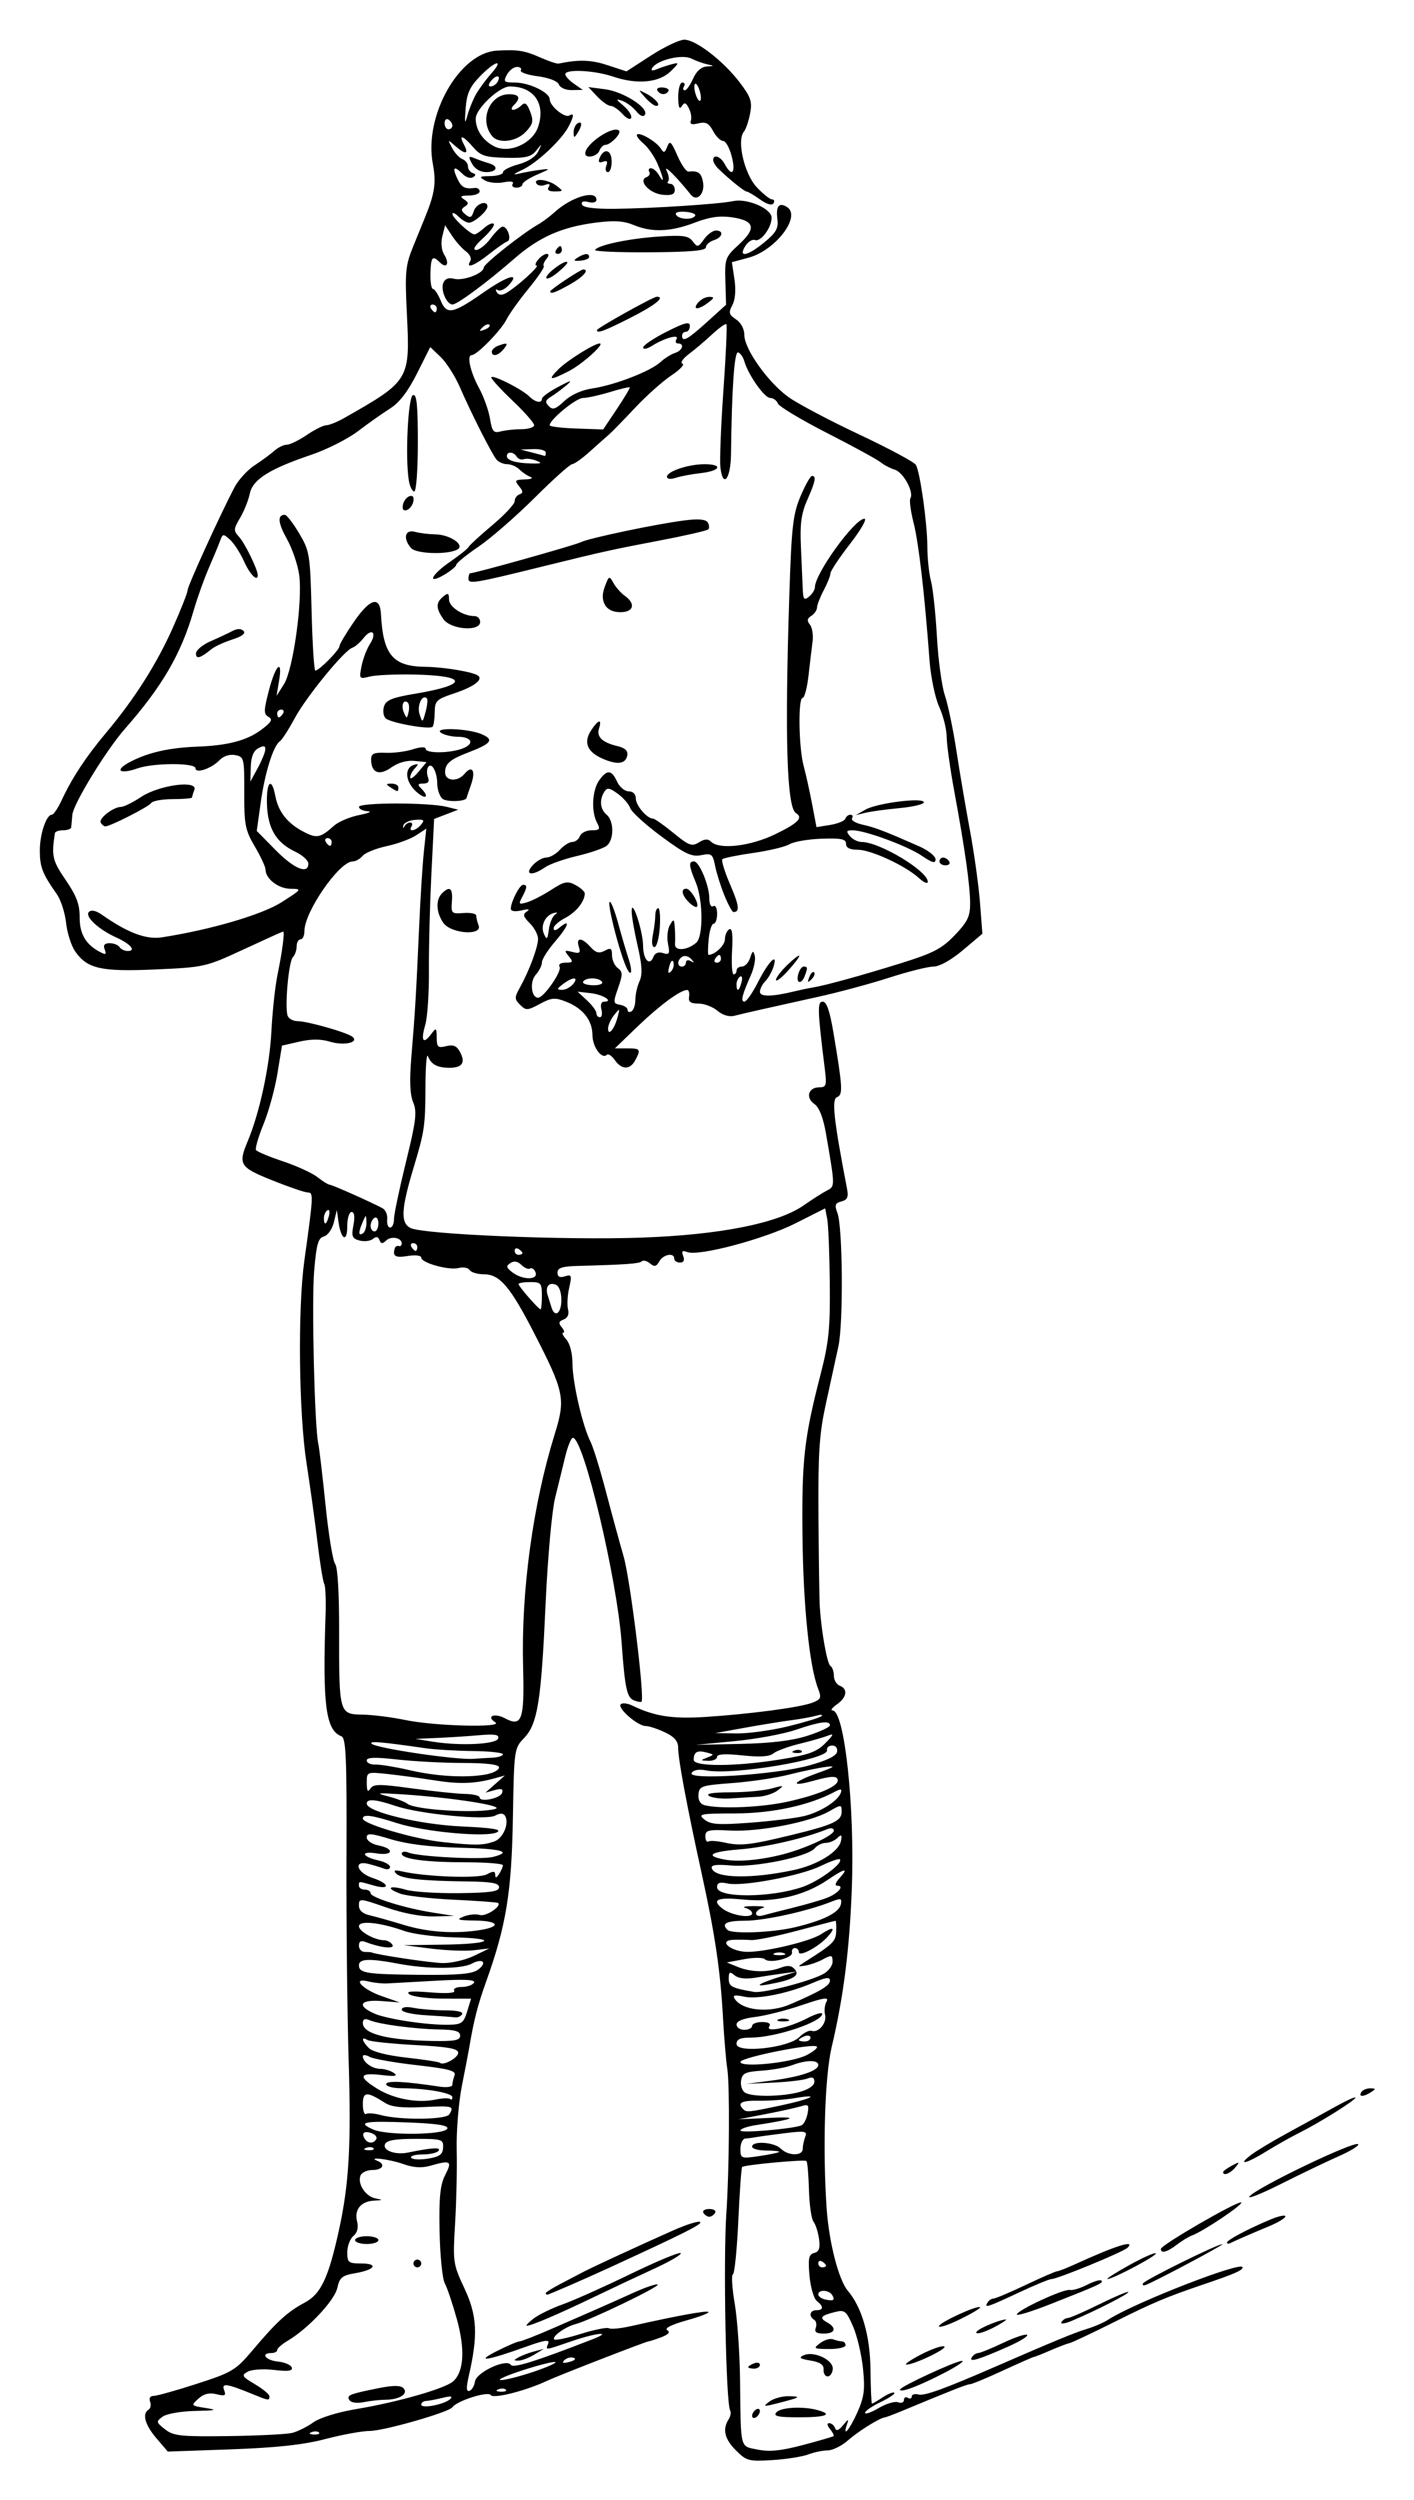<?xml version="1.0" encoding="UTF-8"?>
<svg version="1.1" viewBox="0 0 357.52 631.84" xmlns="http://www.w3.org/2000/svg">
<g transform="translate(-5328.9 -1288)">
<path d="m5515 1907.3c-2.896-2.896-3.482-5.331-1.889-7.849 0.497-0.786 0.684-1.786 0.414-2.222-1.081-1.75-1.786-38.198-0.966-49.99 0.746-10.735 0.883-32.415 0.231-36.417-0.309-1.895-0.795-7.652-1.08-12.795-0.67-12.083-2.01-21.121-5.475-36.909-3.66-16.678-5.87-28.501-5.87-31.404 0-1.681-0.931-2.77-3.348-3.917-1.841-0.874-4.031-1.589-4.866-1.589-2.022 0-7.243-4.552-6.302-5.495 0.407-0.408 1.736-0.255 2.953 0.34 5.458 2.667 10.125 3.397 18.324 2.87 11.319-0.728 24.008-2.408 27.114-3.589 2.275-0.865 2.416-1.219 1.467-3.693-2.175-5.672-3.732-21.079-3.909-38.667-0.191-19.052 0.422-24.508 4.566-40.589 2.106-8.171 2.452-11.596 2.341-23.13-0.072-7.446-0.364-14.74-0.65-16.208l-0.519-2.669-7.512 3.79c-7.87 3.97-24.443 8.375-27.336 7.265-1.282-0.492-1.53-0.254-1.048 1.003 0.414 1.079 0.134 1.647-0.813 1.647-0.795 0-1.445-0.443-1.445-0.984 0-1.62-2.783-1.112-3.793 0.692-0.745 1.331-1.229 1.434-2.354 0.501-0.779-0.646-1.705-0.887-2.057-0.534-0.604 0.604-3.886 0.842-16.156 1.171-3.977 0.107-5.167 0.494-5.167 1.682 0 1.069 0.576 1.36 1.873 0.948 1.692-0.537 1.797-0.256 1.083 2.91-0.435 1.928-0.563 4.374-0.285 5.438 0.32 1.224-0.086 2.16-1.108 2.552-1.25 0.48-1.359 0.925-0.483 1.98 0.621 0.749 0.785 1.361 0.365 1.361s-0.067 0.775 0.786 1.722c0.92 1.022 1.557 3.523 1.566 6.152 0.016 4.768 2.541 15.681 4.554 19.685 0.681 1.353 2.399 6.89 3.818 12.303 1.419 5.413 3.473 12.943 4.564 16.732 1.691 5.873 5.373 35.801 4.511 36.663-0.161 0.161-0.993 0.024-1.849-0.305-1.85-0.71-2.336-2.953-3.187-14.705-1.173-16.197-9.624-51.673-12.31-51.673-0.432 0-1.298 2.104-1.925 4.675-0.627 2.571-1.792 7.333-2.588 10.581-0.805 3.281-1.864 15.092-2.383 26.575-1.123 24.85-2.021 30.464-5.446 34.038-2.502 2.611-2.537 2.864-2.832 20.228-0.318 18.738-1.697 27.194-6.72 41.206-2.188 6.104-3.134 9.783-4.303 16.732-0.182 1.083-1.019 5.442-1.86 9.688-0.841 4.246-1.436 11.554-1.323 16.24 0.113 4.686-0.07 13.048-0.405 18.582-0.592 9.763-0.521 10.25 2.392 16.476 3.187 6.81 3.431 11.737 1.089 21.978-0.701 3.064-0.662 4.124 0.14 3.86 0.608-0.2 1.239-1.267 1.403-2.372 0.347-2.341 8.027-5.894 9.075-4.199 0.563 0.911 6.183-0.85 20.647-6.47 5.4-2.098 0.963-1.665-5.413 0.528-6.822 2.347-6.468 2.314-5.791 0.55 0.42-1.096-0.876-0.907-5.69 0.829-9.721 3.504-13.088 4-7.282 1.072 2.672-1.348 5.258-2.45 5.746-2.45s4.502-1.586 8.921-3.524c4.418-1.938 9.362-4.099 10.986-4.803 1.624-0.704 5.553-2.459 8.732-3.902 3.179-1.442 6.003-2.4 6.275-2.127 0.531 0.531-17.258 9.088-20.777 9.995-2.609 0.672-6.08 3.175-5.378 3.877 0.286 0.286 3.322-0.351 6.745-1.417 3.424-1.066 6.607-1.702 7.073-1.413 0.467 0.288 2.935 0.054 5.486-0.521 11.703-2.637 19.26-4.017 19.682-3.594 0.254 0.254-2.266 1.219-5.599 2.146-3.736 1.039-5.59 1.976-4.834 2.443 0.841 0.52 0.366 1.085-1.511 1.799-1.506 0.572-2.945 1.041-3.199 1.041-0.581 0-22.832 8.637-25.492 9.895-5.417 2.562-13.77 4.697-14.398 3.68-0.66-1.068-8.601 1.448-9.713 3.077-0.86 1.26-17.365 5.986-20.905 5.986-1.864 0-6.893 0.916-11.175 2.036-5.593 1.463-12.303 2.197-23.831 2.608l-16.045 0.572-2.861-3.346c-2.917-3.411-3.689-6.213-2-7.257 0.518-0.32 0.692-1.232 0.387-2.026-0.334-0.871 0.027-1.445 0.909-1.445 0.805 0 5.737-1.383 10.959-3.074 8.933-2.892 9.771-3.4 14.143-8.578 6.007-7.114 8.763-9.623 13.119-11.944 4.046-2.155 5.974-6.243 8.603-18.235 2.566-11.704 3.123-21.361 2.472-42.858-0.368-12.156-0.617-35.46-0.554-51.786 0.095-24.657-0.119-29.774-1.267-30.215-3.974-1.525-4.805-7.857-4.021-30.651 0.13-3.789-0.021-7.333-0.336-7.874-0.315-0.541-1.073-5.192-1.684-10.335-0.611-5.143-1.867-14.222-2.793-20.177-1.956-12.588-2.241-39.057-0.551-51.181 2.29-16.434 2.331-17.225 0.889-17.219-0.746 0-4.788-1.376-8.983-3.063-8.304-3.341-8.7-3.979-6.189-9.989 2.982-7.138 5.515-18.906 5.952-27.656 0.248-4.983 0.954-11.483 1.567-14.444 1.191-5.748 1.846-10.797 1.402-10.797-0.149 0-4.645 2.03-9.99 4.511-9.544 4.43-9.945 4.521-22.205 5.067-13.838 0.616-17.302-0.156-20.376-4.541-0.994-1.417-2.034-4.674-2.313-7.238-0.279-2.563-1.337-5.833-2.351-7.266-3.588-5.066-4.277-6.818-4.291-10.911-0.015-4.206 1.633-9.151 3.05-9.151 0.429 0 1.552-1.661 2.495-3.691 2.603-5.604 6.156-10.996 11.187-16.978 7.147-8.499 12.83-17.432 16.887-26.545 2.056-4.617 3.745-8.904 3.753-9.525 0.015-1.077 8.023-18.655 11.816-25.937 0.987-1.895 3.276-4.412 5.086-5.595 1.81-1.183 4.066-2.844 5.013-3.691 0.947-0.847 2.367-1.541 3.155-1.541 0.788 0 3.064-1.107 5.059-2.461 1.994-1.353 4.215-2.461 4.935-2.461 0.72 0 2.762-0.825 4.538-1.833 16.534-9.386 16.661-9.596 15.843-26.218-0.529-10.744-0.382-12.3 1.624-17.224 1.213-2.977 2.566-6.299 3.007-7.382 2.432-5.972 2.821-8.684 1.925-13.407-2.303-12.143 6.682-28.044 16.162-28.604 5.276-0.311 7.035-0.036 11.004 1.725 2.123 0.942 4.206 1.639 4.629 1.55 5.067-1.069 8.18-0.975 12.296 0.371l4.867 1.592 6.197-4.005c3.408-2.203 7.201-4.005 8.428-4.005 2.918 0 9.837 5.332 13.997 10.786 2.831 3.712 3.21 4.834 2.647 7.846-0.361 1.933-1.081 4.027-1.599 4.655-1.815 2.197 0.15 10.659 3.244 13.97 1.592 1.704 3.342 3.098 3.888 3.098 0.546 0 0.714 0.451 0.373 1.002-0.382 0.619-1.687 0.242-3.409-0.984-1.534-1.093-3.05-1.986-3.368-1.986-0.559 0-4.351-3.05-7.122-5.73-0.74-0.715-1.345-1.712-1.345-2.215 0-1.633 1.872-0.965 2.953 1.054 1.782 3.33 2.798 2.183 1.744-1.968-0.55-2.165-1.535-3.937-2.19-3.937s-1.797-1.133-2.538-2.518c-1.058-1.976-1.855-2.39-3.708-1.926-1.683 0.422-2.229 0.227-1.905-0.681 0.251-0.7 0.024-2.108-0.502-3.129-0.776-1.505-1.12-1.598-1.82-0.492-0.585 0.923-0.868 0.172-0.878-2.328-0.01-2.03 0.454-3.691 1.027-3.691 0.573 0 0.769 0.443 0.434 0.984-0.335 0.541-0.247 0.984 0.194 0.984 0.441 0 1.39-1.329 2.109-2.953 0.835-1.886 2.077-2.994 3.439-3.067 1.975-0.106 1.987-0.146 0.164-0.543-1.083-0.236-2.918-0.898-4.079-1.473-2.308-1.141-8.617 0.376-9.848 2.369-0.45 0.729-0.054 0.829 1.217 0.309 1.036-0.424 2.77-0.997 3.852-1.273 1.768-0.451 1.724-0.263-0.421 1.834-2.94 2.874-8.498 3.387-14.526 1.34-4.728-1.605-12.12-1.971-12.12-0.601 0 0.475 0.997 1.559 2.215 2.409l2.215 1.545-2.737 0.051c-1.546 0.03-2.981-0.582-3.296-1.404-0.333-0.868-2.499-1.713-5.364-2.093-2.643-0.351-4.566-1.024-4.274-1.497 0.292-0.473-0.143-0.86-0.968-0.86-0.825 0-1.974 0.886-2.553 1.968-0.948 1.771-0.748 1.968 1.983 1.968 3.619 0 8.844 2.502 8.844 4.236 0 1.679 3.804 4.821 4.967 4.102 1.252-0.774 1.184 0.186-0.198 2.8-1.819 3.44-8.014 9.228-11.704 10.934-2.218 1.025-2.544 1.365-0.939 0.977 1.353-0.327 3.789-0.766 5.413-0.976 2.79-0.36 2.749-0.294-0.738 1.21-2.03 0.875-3.691 1.974-3.691 2.442s-0.691 0.851-1.534 0.851c-0.844 0-1.265-0.436-0.935-0.969 0.37-0.598-0.513-0.747-2.305-0.389-1.597 0.32-3.723 0.105-4.724-0.477-1.57-0.912-1.381-1.062 1.379-1.088 1.759-0.017 3.199-0.456 3.199-0.976 0-0.52 1.764-1.421 3.92-2.002 2.386-0.643 4.333-1.909 4.976-3.237 1.029-2.126 1.016-2.132-0.506-0.229-1.281 1.602-2.655 1.927-7.656 1.812-5.245-0.121-6.401-0.496-8.289-2.69-2.612-3.037-3.758-3.328-2.288-0.582 1.299 2.428 0.302 2.535-2.28 0.246-1.889-1.674-1.91-1.659-0.751 0.548 0.655 1.249 1.827 2.514 2.604 2.812 0.776 0.298 1.412 1.122 1.412 1.831s0.532 1.466 1.182 1.683c0.853 0.284 0.875 0.583 0.08 1.075-0.606 0.375-1.771 0.013-2.588-0.804-2.18-2.18-2.719-1.816-1.447 0.975 1.089 2.389 1.936 2.866 4.496 2.534 0.677-0.088 1.23 0.303 1.23 0.868 0 0.565-1.218 1.034-2.707 1.042-2.122 0.011-2.388 0.224-1.23 0.984 1.182 0.776 1.222 1.134 0.199 1.794-1.028 0.664-0.997 1.057 0.163 2.02 1.173 0.974 1.559 0.821 2.082-0.825 0.614-1.935 3.461-2.913 3.461-1.189 0 1.152-3.364 4.09-4.682 4.09-0.595 0-1.779-0.696-2.629-1.547s-1.547-1.152-1.547-0.67c0 0.965 4.546 5.169 5.589 5.169 0.359 0 1.466-0.735 2.459-1.634 0.993-0.899 2.076-1.364 2.407-1.034 0.33 0.33-0.878 1.952-2.686 3.603-2.11 1.927-2.746 3.002-1.776 3.002 0.831 0 2.493-1.329 3.694-2.953 1.201-1.624 2.565-2.953 3.033-2.953 1.264 0 2.316 3.354 1.172 3.736-0.542 0.181-2.621 1.629-4.621 3.218-3.707 2.946-6.011 3.798-4.749 1.756 0.385-0.623-0.107-1.724-1.093-2.445-0.987-0.721-2.576-2.505-3.533-3.962l-1.739-2.651-0.699 2.784c-0.421 1.678-0.224 3.544 0.498 4.699 1.394 2.232 0.583 3.609-1.122 1.905-1.871-1.871-2.274-1.402-2.384 2.772-0.057 2.165 0.229 3.937 0.636 3.937 0.406 0 1.294 1.34 1.972 2.978 1.509 3.643 3.019 3.347 10.859-2.123 5.989-4.179 9.365-5.165 6.376-1.862-0.968 1.07-2.213 1.666-2.765 1.324-0.576-0.356-0.705-0.135-0.301 0.518 0.473 0.765 1.249 0.833 2.367 0.205 2.566-1.442 8.66-6.941 7.694-6.943-0.472 0-0.307-0.667 0.366-1.479 0.674-0.812 1.668-1.476 2.21-1.476 0.6 0 0.557 0.515-0.112 1.321-0.603 0.726-0.894 1.523-0.646 1.771 0.247 0.247-1.478 2.8-3.835 5.673-2.357 2.873-4.875 6.395-5.596 7.826-1.389 2.758-7.485 9-8.79 9-1.316 0-0.367 4.237 1.875 8.366 1.175 2.165 2.412 5.633 2.749 7.707 0.525 3.239 0.904 3.691 2.688 3.212 1.142-0.306 3.516-0.563 5.275-0.571 1.759-0.01 3.199-0.466 3.199-1.018 0-0.553-2.436-3.319-5.413-6.147-2.977-2.828-5.413-5.486-5.413-5.905 0-0.939 7.727 2.927 9.605 4.804 1.509 1.508 3.19 1.803 3.19 0.559 0-0.442 1.882-1.803 4.183-3.026 3.157-1.678 3.668-1.783 2.085-0.427-1.154 0.988-2.925 2.304-3.937 2.924-1.475 0.905-1.597 1.381-0.615 2.405 0.996 1.039 1.728 0.802 3.937-1.273 1.682-1.58 4.397-2.799 7.142-3.204 5.588-0.826 14.668-4.337 17.152-6.632 1.043-0.964 2.704-2.008 3.691-2.322 1.922-0.61 2.484-2.405 0.753-2.405-0.573 0-0.739-0.49-0.369-1.09 0.843-1.364-3.037-0.298-6.217 1.707-1.222 0.771-2.215 0.952-2.215 0.404 0-0.546 2.658-2.334 5.905-3.974 4.618-2.331 5.905-2.656 5.905-1.49 0 0.82-0.443 1.49-0.984 1.49-0.541 0-0.984 0.443-0.984 0.984 0 1.757 1.39 0.997 6.3-3.446l4.823-4.364-0.179-5.96c-0.171-5.703-0.023-6.103 3.442-9.277 4.466-4.091 3.972-6.017-1.759-6.861-3.1-0.457-5.672-0.088-9.439 1.353-6.093 2.33-10.839 2.511-15.44 0.589-2.479-1.036-4.924-1.188-9.565-0.597-8.587 1.095-14.335 3.633-20.595 9.096-6.824 5.956-14.426 11.593-15.634 11.593-1.473 0-3.039-3.618-2.347-5.421 0.416-1.083 1.319-1.445 2.703-1.083 2.334 0.611 7.462-1.319 7.548-2.841 0.053-0.945 9.79-8.643 13.84-10.942 1.06-0.601 2.906-1.986 4.104-3.076 4.22-3.842 10.544-5.7 10.544-3.098 0 0.625-0.874 0.871-2.025 0.57-1.289-0.337-1.884-0.111-1.637 0.623 0.255 0.759 3.047 1.129 8.176 1.084 9.475-0.084 26.512-1.187 30.078-1.948 3.55-0.758 9.698 1.91 9.698 4.208 0 2.505-2.756 6.188-4.212 5.63-0.663-0.254-1.762 0.428-2.442 1.518-1.91 3.058 0.588 2.554 4.88-0.984 2.938-2.422 3.529-3.497 3.227-5.878-0.408-3.223 0.415-4.247 2.418-3.009 3.731 2.306-2.837 10.967-9.723 12.822l-4.194 1.129 0.649 4.326c0.405 2.699 0.205 5.154-0.53 6.529-1.015 1.896-0.885 2.397 0.929 3.603 1.262 0.838 2.108 2.435 2.108 3.978 0 3.526 6.002 11.958 11.135 15.644 2.324 1.669 10.372 5.925 17.884 9.457 7.512 3.532 13.975 7 14.363 7.706 1.085 1.977 2.878 14.827 2.884 20.665 0 2.874 0.416 6.775 0.917 8.669 0.502 1.895 1.178 8.234 1.504 14.088 0.325 5.854 1.232 12.528 2.014 14.832 0.782 2.304 2.093 8.588 2.913 13.963 0.82 5.375 2.357 14.424 3.417 20.108 1.06 5.684 2.203 13.892 2.54 18.24l0.614 7.905-4.924 4.152c-2.98 2.512-5.918 4.152-7.44 4.152-1.383 0-6.397 1.254-11.142 2.786-4.745 1.532-12.834 3.713-17.977 4.846-12.064 2.657-18.673 4.153-21.289 4.816-1.26 0.319-2.944-0.192-4.222-1.283-1.169-0.998-3.327-1.814-4.794-1.814-1.995 0-2.595-0.435-2.379-1.722 0.159-0.947-0.062-1.721-0.492-1.719-1.7 0.01-6.97 3.889-12.478 9.188l-5.791 5.572h3.085c3.395 0 3.556 0.234 2.066 3.017-1.312 2.451-3.424 2.427-5.165-0.058-0.756-1.079-1.656-1.68-2.001-1.336-1.259 1.259-3.627-1.948-3.648-4.942-0.027-3.783-2.387-6.785-6.659-8.47-2.827-1.115-3.666-1.045-6.635 0.554-3.136 1.689-3.523 1.707-4.997 0.232-1.463-1.463-1.466-1.835-0.039-4.402 2.349-4.225 4.573-10.196 4.573-12.275 0-1.017-0.938-2.786-2.085-3.933-1.692-1.692-1.831-2.254-0.738-2.983 0.886-0.591 0.422-0.683-1.36-0.269-1.648 0.383-2.707 0.22-2.707-0.416 0-1.727 2.224-6.059 3.111-6.059 1.097 0 1.042 0.711-0.242 3.111-0.963 1.799-0.841 1.929 1.23 1.316 1.264-0.374 4.017-1.789 6.117-3.144 3.336-2.152 4.113-2.305 6.152-1.214 1.283 0.687 2.333 1.646 2.333 2.131 0 2.006-2.208 4.764-4.95 6.182-1.608 0.832-2.924 1.998-2.924 2.591 0 0.711 0.512 0.654 1.5-0.166 2.891-2.399 2.273-0.403-1.074 3.47-1.859 2.151-3.379 4.544-3.379 5.32s-0.704 2.188-1.565 3.139c-1.574 1.739-1.155 5.807 0.597 5.807 1.444 0 6.104-6.729 5.423-7.832-0.367-0.593 0.273-1.027 1.512-1.027 1.889 0 1.985-0.198 0.796-1.647-1.205-1.469-1.107-1.584 0.904-1.066 1.885 0.486 2.157 0.272 1.656-1.306-0.775-2.442 0.718-2.417 2.95 0.05 1.351 1.493 2.176 1.71 3.598 0.95 1.54-0.824 1.845-0.634 1.845 1.153 0 1.177 0.656 2.632 1.459 3.233 1.27 0.951 1.28 1.602 0.082 5.03-1.289 3.685-1.256 3.957 0.51 4.252 1.038 0.173 1.887 0.753 1.887 1.288 0 0.536 0.443 0.7 0.984 0.366 0.541-0.335 0.984-1.669 0.984-2.965 0-1.296 0.473-3.395 1.052-4.665 0.785-1.722 0.66-3.999-0.492-8.966-0.849-3.661-1.524-7.626-1.501-8.811 0.068-3.404 2.877 5.196 2.895 8.861 0.017 3.479 1.659 5.247 2.599 2.798 0.384-1.002 1.266-1.357 2.442-0.984 1.591 0.505 1.761 0.189 1.256-2.334-0.321-1.605-0.107-3.737 0.474-4.738 0.966-1.661 1.074-1.606 1.244 0.641 0.102 1.353 0.126 3.208 0.052 4.122-0.15 1.864 2.954 1.708 5.335-0.269 1.854-1.539 1.793-10.792-0.101-15.324-1.746-4.179-1.837-5.262-0.442-5.262 1.352 0 3.887 6.116 3.887 9.377 0 1.45 0.425 2.288 0.984 1.942 0.558-0.345 0.984 0.482 0.984 1.911 0 1.385-0.396 2.519-0.881 2.519-0.484 0-1.05 1.772-1.256 3.937s-0.224 3.937-0.038 3.937c1.596 0 4.144-2.406 4.144-3.914 0-1.032 0.485-2.175 1.078-2.542 0.749-0.463 0.974 1.172 0.738 5.357-0.187 3.312-0.01 6.022 0.399 6.021 0.406 0 0.738-0.445 0.738-0.986 0-0.541 0.613-0.984 1.362-0.984s1.682-0.997 2.073-2.215c0.589-1.833 0.789-1.925 1.164-0.531 0.249 0.926-0.194 3.14-0.983 4.921-2.25 5.075-2.643 6.683-1.632 6.683 0.515 0 2.043-2.183 3.395-4.852 2.702-5.333 5.174-7.793 3.948-3.93-0.4 1.261-1.333 2.898-2.074 3.639s-1.347 1.941-1.347 2.667c0 1.32 3.05 1.269 8.858-0.148 1.353-0.33 3.346-0.746 4.429-0.924 3.302-0.543 12.293-3.018 22.435-6.176 8.097-2.521 10.263-3.649 13.533-7.053 3.203-3.333 3.893-4.747 3.893-7.965 0-4.517-1.298-13.715-4.008-28.406-1.049-5.684-1.914-11.885-1.924-13.779-0.01-1.895-0.862-5.306-1.894-7.58-1.046-2.303-2.13-7.535-2.448-11.811-1.252-16.843-2.73-29.592-4.02-34.669-0.747-2.937-1.115-5.732-0.819-6.211 0.961-1.555-1.773-6.575-3.94-7.234-1.16-0.353-2.773-1.196-3.585-1.874-0.812-0.678-6.869-3.985-13.46-7.348-6.591-3.363-12.224-6.742-12.518-7.509-0.294-0.766-1.169-1.394-1.945-1.394-1.439 0-5.563-5.855-6.534-9.277-0.296-1.042-0.999-2.049-1.563-2.237-0.956-0.319-1.598 8.839-1.803 25.704-0.077 6.342-2.047 8.784-2.684 3.326-0.208-1.784 0.139-10.551 0.77-19.483 0.632-8.932 0.966-16.431 0.743-16.665-0.223-0.234-1.839 0.91-3.59 2.542-1.751 1.632-4.411 3.887-5.911 5.011s-2.223 2.213-1.607 2.418c0.616 0.205-0.653 1.546-2.819 2.98-2.167 1.434-6.316 5.139-9.22 8.234-2.905 3.095-5.851 6.112-6.549 6.705s-2.863 2.517-4.813 4.276-3.97 3.199-4.49 3.199-4.776 3.816-9.459 8.479c-4.683 4.664-11.06 10.217-14.173 12.34-3.113 2.123-5.659 4.191-5.659 4.596 0 0.404-1.329 1.52-2.953 2.479-4.591 2.712-3.474 0.117 1.39-3.229 2.389-1.643 4.493-3.326 4.675-3.738 0.183-0.413 2.879-2.888 5.992-5.501s5.659-5.345 5.659-6.07c0-0.725 0.554-1.504 1.23-1.732 0.959-0.323 0.933-0.775-0.12-2.05-1.203-1.458-1.042-1.645 1.476-1.714 1.607-0.044 2.198-0.325 1.368-0.65-0.802-0.315-2.052-1.166-2.777-1.891-0.725-0.725-2.118-1.318-3.096-1.318-0.978 0-2.207-0.554-2.732-1.23-1.297-1.672-6.46-11.894-9.176-18.167-1.22-2.819-3.411-6.268-4.869-7.664l-2.649-2.538-3.354 6.68c-2.283 4.548-4.453 7.372-6.798 8.849-1.895 1.193-5.544 3.769-8.111 5.724-2.566 1.955-7.881 4.642-11.811 5.971-10.628 3.595-14.824 6.248-15.558 9.835-0.339 1.656-1.437 4.402-2.442 6.102-1.701 2.88-1.715 3.213-0.198 4.889 1.445 1.597 4.655 8.195 4.655 9.569 0 1.832-1.944-0.085-3.432-3.384-0.969-2.149-2.577-4.646-3.574-5.547-1.696-1.535-1.854-1.522-2.486 0.217-0.371 1.021-1.664 4.135-2.873 6.92-1.21 2.785-2.948 7.657-3.863 10.827-3.148 10.906-7.914 19.092-17.395 29.877-4.713 5.361-13.009 18.922-13.247 21.653-0.118 1.353-0.25 2.793-0.294 3.199s-0.966 0.738-2.048 0.738c-1.083 0-2.019 0.332-2.081 0.738-0.884 5.817-0.629 6.922 2.733 11.832 2.723 3.976 3.548 6.161 3.53 9.35-0.023 4.24 1.503 6.893 5.06 8.797 1.547 0.828 1.774 0.724 1.272-0.583-0.431-1.123-0.057-1.591 1.269-1.591 1.034 0 2.153 0.443 2.488 0.984 0.335 0.541 1.273 0.984 2.085 0.984 2.201 0 0.668-1.807-2.89-3.406-4.521-2.033-8.068-5.338-6.94-6.466 0.592-0.592 1.784-0.342 3.241 0.679 6.598 4.621 11.22 6.36 15.248 5.735 12.34-1.916 25.277-5.714 30.245-8.88 5.156-3.285 5.205-3.359 2.225-3.384-3.042-0.026-6.304-2.534-6.304-4.849 0-0.673-1.218-3.296-2.707-5.828-2.431-4.136-2.703-5.524-2.674-13.635 0.031-8.719-0.047-9.046-2.29-9.474-1.407-0.269-2.972 0.236-3.97 1.28-2.045 2.141-6.076 3.491-6.076 2.035 0-1.389-10.594-1.372-14.596 0.023-4.839 1.687-6.003 0.435-1.644-1.769 4.534-2.293 9.729-3.443 16.732-3.704 7.692-0.287 12.512-1.555 16.112-4.237 2.625-1.956 3.017-2.639 1.876-3.278-1.262-0.706-1.248-1.549 0.106-6.749 1.698-6.518 3.526-8.142 2.534-2.251l-0.622 3.691 1.873-2.953c2.324-3.664 4.753-21.064 3.854-27.619-0.353-2.573-1.743-6.651-3.091-9.061-2.297-4.11-2.473-6.135-0.534-6.135 0.458 0 2.083 2.104 3.61 4.675 2.661 4.48 2.793 5.303 3.151 19.685 0.206 8.255 0.635 15.01 0.953 15.01 0.948 0 6.1-5.215 6.1-6.174 0-0.486 1.661-3.285 3.691-6.22 4.064-5.875 6.552-6.557 6.797-1.864 0.535 10.272 2.99 13.196 11.166 13.302 4.99 0.065 12.548 1.365 13.507 2.324 1.074 1.074-1.401 2.813-6.332 4.45-4.307 1.429-4.717 1.836-4.748 4.715-0.019 1.733-0.264 3.381-0.545 3.662-0.796 0.796-10.734-1-11.881-2.147-0.563-0.562-0.739-1.916-0.393-3.008 0.502-1.584 2.066-2.224 7.726-3.167 13.748-2.29 13.611-4.606-0.29-4.88-4.599-0.091-9.579 0.143-11.067 0.52-2.63 0.666-2.687 0.594-2.056-2.628 0.357-1.822 1.302-4.323 2.1-5.558 1.899-2.936 0.555-4.246-1.589-1.55-0.91 1.145-2.184 2.245-2.831 2.446-2.028 0.628-11.647 12.387-14.572 17.814-1.538 2.854-3.228 5.476-3.754 5.826-1.648 1.098-3.789 7.93-4.838 15.441l-1.009 7.221 4.764 4.837c4.678 4.749 8.283 6.232 8.283 3.406 0-0.787-1.524-2.153-3.387-3.037-4.774-2.265-6.908-5.885-7.085-12.018-0.165-5.723 1.182-6.966 2.134-1.968 0.758 3.978 3.085 6.897 7.196 9.023 3.294 1.703 4.192 1.519 7.63-1.566 1.132-1.016 4.011-2.23 6.398-2.698 2.387-0.469 3.343-0.9 2.125-0.96-1.218-0.059-2.215-0.551-2.215-1.092 0-1.135 17.561-1.154 22.146-0.024l2.953 0.728-3.048 1.168-3.048 1.168-0.695 13.982c-0.382 7.69-0.661 18.632-0.62 24.316 0.041 5.684-0.371 11.856-0.916 13.714-1.179 4.024-0.571 5.079 1.415 2.454 1.369-1.809 1.436-1.771 1.466 0.829 0.027 2.386 0.328 2.651 2.411 2.128 1.788-0.449 2.656-0.082 3.49 1.478 1.446 2.703 0.554 4.007-2.729 3.988-3.051-0.017-4.573-0.846-5.393-2.938-0.318-0.812-0.595 2.51-0.614 7.382-0.041 10.311-0.212 11.499-2.969 20.669-3.18 10.58-3.375 14.014-0.869 15.355 3.042 1.628 38.975 3.141 58.377 2.457 19.903-0.701 34.57-3.609 41.068-8.143 2.191-1.529 4.848-3.223 5.905-3.764 2.065-1.058 2.066-0.958-0.217-14.215-0.729-4.228-1.717-6.779-2.968-7.655-2.282-1.598-1.52-4.212 1.227-4.212 1.799 0 1.934-0.448 1.409-4.675-1.853-14.904-1.915-16.978-0.514-16.978 0.957 0 1.777 2.346 2.666 7.628 2.383 14.148 2.483 15.913 0.936 16.507-1.389 0.533-0.829 5.637 2.554 23.252 0.385 2.003 0.054 2.72-1.433 3.109-1.613 0.422-1.779 0.911-1.003 2.952 1.329 3.496 1.502 27.814 0.24 33.658-0.585 2.707-1.988 9.129-3.117 14.272-1.736 7.906-2.034 12.391-1.924 29.035 0.072 10.827 0.222 21.014 0.334 22.638 0.449 6.5 1.867 14.328 2.688 14.835 0.478 0.295 0.869 1.411 0.869 2.478 0 1.068 0.664 2.196 1.476 2.508 2.135 0.819 1.813 2.961-0.711 4.729-1.203 0.843-1.699 1.532-1.101 1.532 3.033 0 5.669 24.444 4.87 45.172-0.596 15.461-2.101 27.245-5.104 39.965-1.728 7.321-2.294 25.839-1.247 40.846 0.592 8.483 3.044 17.979 5.338 20.669 3.572 4.189 5.648 11.398 5.738 19.928 0.05 4.735 0.217 8.611 0.371 8.612 0.154 0 1.386-0.722 2.737-1.607s2.666-1.4 2.922-1.144c0.256 0.256-1.303 1.312-3.464 2.348-2.161 1.036-3.935 2.259-3.941 2.718-0.01 0.46 1.54-0.08 3.436-1.198 1.896-1.119 4.111-1.779 4.921-1.468 0.811 0.311 1.474 0.05 1.474-0.582 0-0.631 0.443-0.874 0.984-0.539 0.541 0.335 0.984 0.181 0.984-0.342 0-0.522 0.782-0.746 1.738-0.496 1.498 0.392 6.582-1.452 19.424-7.045 14.503-6.316 20.17-8.654 23.066-9.514 1.859-0.552 4.295-1.603 5.413-2.334 6.461-4.225 34.021-14.965 34.021-13.258 0 0.776-1.97 1.638-9.842 4.307-9.437 3.199-12.755 4.597-22.63 9.532-5.617 2.808-10.686 5.197-11.262 5.31-0.577 0.112-2.764 0.947-4.86 1.855-2.096 0.908-3.977 1.65-4.179 1.65s-3.724 1.55-7.826 3.445c-4.102 1.895-7.839 3.445-8.305 3.445-0.758 0-4.407 1.432-17.186 6.743-2.148 0.893-4.141 1.642-4.429 1.664-1.233 0.097-6.652 3.485-9.289 5.807-1.573 1.385-3.869 2.518-5.103 2.518s-3.453 0.46-4.931 1.022c-1.478 0.562-5.552 1.202-9.052 1.423-5.947 0.375-6.549 0.216-9.187-2.422zm24.63-3.619c0.212-0.161-0.174-0.968-0.859-1.793-0.743-0.895-0.833-1.5-0.222-1.5 0.562 0 1.23 0.554 1.484 1.23 0.32 0.854 0.948 0.629 2.053-0.738 1.294-1.6 1.48-1.646 0.992-0.246-1.264 3.63 0.6 1.504 2.59-2.953 1.737-3.892 1.978-5.747 1.437-11.073-0.357-3.519-1.494-8.329-2.526-10.689-1.72-3.934-2.101-4.235-4.588-3.611-3.604 0.904-4.024 1.462-1.97 2.612 2.517 1.408 2.089 2.83-0.852 2.83-1.852 0-2.412-0.402-2.012-1.445 0.305-0.795 0.131-1.706-0.387-2.026-1.452-0.897-1.114-2.434 0.535-2.434 1.848 0 1.889-0.93 0.105-2.352-0.754-0.601-1.58-3.475-1.836-6.387-0.385-4.379-0.179-5.369 1.19-5.727 1.24-0.324 1.547-1.219 1.22-3.564-0.239-1.722-0.868-3.674-1.397-4.338-0.529-0.664-1.046-4.3-1.149-8.081-0.103-3.78-0.39-7.048-0.637-7.261-0.52-0.447-15.71 0.969-16.256 1.516-0.201 0.201-0.637 6.322-0.969 13.604-0.333 7.282-0.946 13.365-1.363 13.518-0.417 0.153-0.212 3.475 0.455 7.382 0.668 3.907 1.277 12.64 1.355 19.406 0.204 17.769-0.102 16.575 4.482 17.512 2.93 0.599 5.91 0.299 11.354-1.144 4.06-1.076 7.556-2.088 7.768-2.249zm-20.563-5.145c0-0.541 0.443-1.258 0.984-1.593 0.541-0.335 0.984-0.165 0.984 0.376 0 0.541-0.443 1.258-0.984 1.593-0.541 0.335-0.984 0.165-0.984-0.376zm6.11-0.854c1.073-1.292 6.615-1.618 10.376-0.61 4.104 1.1 2.257 1.84-4.591 1.84-5.333 0-6.585-0.266-5.785-1.23zm-1.738-2.746c1.051-0.79 3.265-1.402 4.921-1.359 3.305 0.086 2.951 0.304-2.895 1.793-3.55 0.904-3.749 0.862-2.026-0.434zm13.701-8.072c0.098-1.232-0.832-1.876-3.308-2.292-2.71-0.455-3.074-0.744-1.705-1.351 2.573-1.143 7.505 1.198 7.333 3.48-0.078 1.032-0.662 1.877-1.299 1.877s-1.096-0.771-1.021-1.713zm-19.056-0.642c0-0.213 0.664-0.642 1.476-0.953 0.812-0.312 1.476-0.138 1.476 0.387 0 0.524-0.664 0.953-1.476 0.953-0.812 0-1.476-0.174-1.476-0.387zm18.18-6.064c1.067-0.807 2.543-1.236 3.279-0.953 0.737 0.283 1.746 0.514 2.243 0.514s0.904 0.443 0.904 0.984c0 0.541-1.882 0.97-4.183 0.953-3.92-0.03-4.061-0.123-2.243-1.498zm-133.48 22.691c1.365-0.343 3.766-1.537 5.334-2.654 1.668-1.188 6.186-2.586 10.887-3.369 10.382-1.729 22.348-5.146 24.45-6.982 2.74-2.394 3.085-8.06 0.958-15.736-1.062-3.832-2.433-7.906-3.047-9.053-0.614-1.147-1.21-7.065-1.323-13.15-0.163-8.715 0.143-11.743 1.44-14.263 1.81-3.515 1.366-3.784-3.793-2.305-2.171 0.623-4.261 0.486-6.883-0.449-3.434-1.225-9.339-1.934-6.473-0.777 2.128 0.859 1.338 2.301-1.261 2.301-1.37 0-2.733 0.63-3.029 1.4-0.808 2.105 1.289 5.297 3.796 5.78 1.99 0.383 1.952 0.441-0.369 0.561-3.334 0.173-5.037 2.273-4.283 5.28 0.39 1.553 0.062 2.826-0.942 3.66-0.847 0.703-1.54 2.552-1.54 4.11 0 2.59 0.3 2.832 3.503 2.832 4.51 0 3.544 1.603-1.478 2.451-3.332 0.563-3.965 1.084-4.55 3.747-0.693 3.155-7.379 10.275-12.485 13.295-1.489 0.88-2.707 1.948-2.707 2.373s-0.664 0.772-1.476 0.772c-2.854 0-1.44 1.847 1.647 2.152 1.718 0.17 3.299 0.845 3.514 1.501 0.287 0.875-0.901 1.039-4.469 0.617-2.687-0.318-5.672-0.121-6.676 0.44-1.638 0.916-1.458 1.227 1.838 3.172 2.01 1.186 3.654 2.555 3.654 3.043 0 1.15-0.141 1.134-4.063-0.471-6.752-2.764-8.107-2.966-7.394-1.106 0.548 1.428 0.239 1.596-1.935 1.05-1.805-0.453-3.183-0.114-4.555 1.121-1.937 1.743-1.909 1.78 1.838 2.369 3.149 0.495 2.693 0.623-2.65 0.738-3.596 0.078-7.248 0.719-8.244 1.447-1.698 1.242-1.667 1.403 0.615 3.199 2.136 1.681 3.914 1.871 16.036 1.711 7.498-0.099 14.75-0.461 16.116-0.804zm14.471-8.274c-0.771-1.247-0.101-1.525 7.25-3.006 3.786-0.763 5.644-0.77 6.389-0.023 1.376 1.376-0.958 2.902-4.468 2.923-1.421 0.01-3.914 0.281-5.54 0.606-1.73 0.346-3.236 0.139-3.63-0.499zm16.183-34.541c0-0.541 0.443-0.984 0.984-0.984 0.541 0 0.984 0.443 0.984 0.984s-0.443 0.984-0.984 0.984c-0.541 0-0.984-0.443-0.984-0.984zm-14.764-5.905c0-0.541 1.329-0.984 2.953-0.984s2.953 0.443 2.953 0.984-1.329 0.984-2.953 0.984-2.953-0.443-2.953-0.984zm-9.125 48.618c-0.327-0.327-1.176-0.362-1.887-0.078-0.785 0.314-0.552 0.547 0.595 0.595 1.038 0.043 1.619-0.19 1.292-0.517zm33.239-8.494c0.67-0.685 0.04-0.77-1.969-0.265-1.624 0.409-3.506 0.761-4.183 0.783-0.677 0.023-1.23 0.445-1.23 0.939 0 1.114 6.034-0.078 7.382-1.457zm14.005-2.332c-0.327-0.327-1.176-0.362-1.887-0.078-0.785 0.314-0.552 0.547 0.595 0.595 1.038 0.043 1.619-0.19 1.292-0.517zm7.01-4.516c3.514-1.187 5.982-2.294 5.483-2.46-0.499-0.166-4.229 0.777-8.289 2.096-4.06 1.319-6.527 2.426-5.483 2.46 1.044 0.034 4.775-0.909 8.289-2.096zm10.124-3.538c-0.71-0.237-1.759 0.037-2.331 0.61-0.73 0.731-0.346 0.859 1.291 0.43 1.331-0.348 1.777-0.794 1.04-1.04zm65.358-15.891c-0.796-1.289-3.485-1.395-3.485-0.138 0 0.502 0.775 1.084 1.722 1.295 2.148 0.478 2.593 0.185 1.763-1.158zm-1.517-7.389c0-0.239-0.443-0.708-0.984-1.042-0.541-0.335-0.984-0.139-0.984 0.434 0 0.573 0.443 1.042 0.984 1.042 0.541 0 0.984-0.195 0.984-0.434zm-96.836-29.848c0.106-2.083-0.262-2.198-7.03-2.198-5.234 0-7.284 0.37-7.674 1.386-0.596 1.554 2.634 2.722 5.764 2.086 6.16-1.252 8.386-1.396 7.835-0.504-0.33 0.533-2.149 0.969-4.044 0.969s-3.213 0.376-2.929 0.835c0.284 0.459 2.192 0.563 4.241 0.23 2.968-0.482 3.748-1.052 3.837-2.803zm84.944 1.121c0.226-0.201-1.214-0.366-3.199-0.366-1.985 0-3.609-0.443-3.609-0.984 0-1.535 5.594-1.155 7.241 0.492 1.87 1.87 5.554 1.924 5.554 0.081 0-0.768 0.284-2.136 0.631-3.041 0.564-1.469 0.011-1.569-5.167-0.931-3.189 0.393-6.463 0.841-7.275 0.997-0.812 0.156-2.03 0.317-2.707 0.358-0.677 0.041-1.23 1.21-1.23 2.596 0 2.446 0.138 2.501 4.675 1.842 2.571-0.373 4.86-0.843 5.085-1.045zm-102.55-0.961c-0.327-0.327-1.176-0.362-1.887-0.078-0.785 0.314-0.552 0.547 0.595 0.595 1.038 0.043 1.619-0.19 1.292-0.517zm0.695-2.255c0.299-0.485-0.181-1.159-1.067-1.499-1.916-0.735-2.765-0.129-1.862 1.331 0.791 1.28 2.193 1.361 2.929 0.169zm17.998-2.716c0.263-0.794-2.681-1.254-9.763-1.527-11.379-0.438-13.17-0.09-9.044 1.76 3.549 1.591 18.264 1.409 18.807-0.233zm89.465-0.77c0.605-0.216 1.321-1.547 1.591-2.958 0.426-2.227 0.224-2.481-1.531-1.924-1.112 0.353-5.149 1.247-8.973 1.987l-6.951 1.346 7.874-0.372c7.835-0.37 6.538 0.287-3.691 1.87-2.03 0.314-3.691 0.914-3.691 1.333 0 0.698 12.816-0.371 15.372-1.282zm-89.006-2.786c1.351-2.127 0.941-2.243-6.589-1.862-5.272 0.266-8.022-0.031-9.597-1.039-4.636-2.966-5.651-2.912-5.651 0.3 0 1.639 0.37 2.751 0.823 2.472 0.452-0.28 2.113-0.156 3.691 0.275 4.799 1.311 16.461 1.212 17.324-0.146zm83.604-2.224c7.931-1.668 10.76-3.086 3.811-1.909-2.436 0.412-6.533 0.71-9.104 0.66-4.375-0.084-5.573 0.541-4.019 2.095 0.892 0.892 1.165 0.867 9.312-0.847zm-83.344-1.663c0.298 0.298 0.541 0.085 0.541-0.473 0-1.088-6.725-2.266-12.933-2.266-2.09 0-3.8-0.458-3.8-1.018 0-0.956 4.575-0.746 13.533 0.62 1.759 0.268 3.199 0.061 3.199-0.461 0-0.521 0.248-1.596 0.552-2.387 0.446-1.163-1.39-1.659-9.596-2.588-5.582-0.632-10.924-1.574-11.871-2.095-0.947-0.52-1.722-0.588-1.722-0.15 0 1.463 2.34 3.158 4.38 3.173 1.11 0.01 2.682 0.488 3.494 1.065 1.094 0.778 0.265 0.907-3.199 0.496-5.619-0.666-5.943 0.432-1.025 3.472 4.187 2.588 10.187 3.7 14.755 2.736 1.732-0.366 3.393-0.421 3.691-0.123zm88.385-1.807c2.25-0.625 3.691-1.625 3.691-2.56 0-1.075-0.516-1.324-1.722-0.829-0.947 0.389-4.823 0.854-8.612 1.035l-6.89 0.328 6.398-0.841c7.281-0.958 11.811-2.471 11.811-3.946 0-1.31-3.077-1.288-6.58 0.047-1.524 0.581-4.985 1.207-7.692 1.392-4.204 0.287-4.97 0.655-5.253 2.524-0.183 1.203 0.26 2.563 0.984 3.022 1.823 1.155 9.426 1.062 13.866-0.172zm-86.368-9.903c0-1.045-2.549-1.499-10.912-1.945-6.002-0.32-11.428-0.899-12.057-1.288-1.645-1.017-1.41 0.268 0.376 2.054 0.925 0.926 4.659 1.871 9.542 2.418 4.412 0.494 8.2 1.076 8.419 1.295 0.838 0.838 4.633-1.237 4.633-2.533zm88.108 0.596c1.715-0.887 2.874-1.857 2.575-2.155-0.919-0.919-19.325 2.772-19.325 3.875 0 1.549 13.013 0.213 16.75-1.719zm-1.859-4.548c1.08-1.08 2.486-1.79 3.124-1.577 1.741 0.58 3.914-2.054 3.38-4.096-0.258-0.987-0.088-2.476 0.38-3.309 0.674-1.204-0.618-1.017-6.28 0.908-3.921 1.333-9.232 2.679-11.804 2.99-3.01 0.364-4.675 1.042-4.675 1.905 0 0.737 0.886 1.339 1.968 1.339s1.968-0.443 1.968-0.984c0-0.541 1.133-0.984 2.519-0.984 1.655 0 2.278 0.39 1.815 1.138-1.005 1.627 5.013 0.303 9.678-2.128 2.037-1.062 3.704-1.546 3.704-1.075 0 2.036-11.838 5.987-17.962 5.996-2.752 0-3.691 0.413-3.691 1.609 0 2.437 13.14 1.004 15.876-1.731zm-5.295-4.461c0.677-0.273 1.784-0.273 2.461 0 0.677 0.273 0.123 0.496-1.23 0.496s-1.907-0.223-1.23-0.496zm-80.462 4.097c0-1.114-1.267-1.497-5.167-1.56-6.196-0.1-15.33-1.304-17.716-2.336-1.202-0.519-1.722-0.303-1.722 0.718 0 2.708 6.182 4.308 17.47 4.52 5.746 0.108 7.136-0.153 7.136-1.342zm88.582 0.523c0-0.524-0.664-0.698-1.476-0.387-0.812 0.312-1.476 0.741-1.476 0.953 0 0.213 0.664 0.387 1.476 0.387 0.812 0 1.476-0.429 1.476-0.953zm-86.814-6.614 1-3.259-7.044-0.014c-3.874-0.01-7.708-0.487-8.52-1.065-1.078-0.766 0.327-0.904 5.205-0.511 4.183 0.337 6.461 0.183 6.093-0.412-0.323-0.523 0.52-0.951 1.873-0.951 1.353 0 2.761-0.486 3.128-1.08 0.477-0.771-2.252-0.916-9.538-0.506-5.613 0.316-11.209 0.627-12.434 0.691-1.226 0.065-3.317-0.156-4.649-0.49-4.407-1.106-1.732 1.935 3.231 3.673l4.631 1.622-4.675-0.357c-5.392-0.412-6.286 1.16-1.791 3.15 3.215 1.423 13.409 2.956 18.907 2.842 3.173-0.065 3.697-0.446 4.583-3.333zm-10.38 0.934c-3.523-0.2-6.152-0.802-6.152-1.41 0-0.663 1.154-0.83 3.076-0.445 1.692 0.338 5.261 0.615 7.932 0.615 2.987 0 4.622 0.379 4.248 0.984-0.335 0.541-1.136 0.899-1.78 0.795-0.645-0.104-3.94-0.347-7.324-0.539zm92.124-2.789c7.552-3.256 9.991-4.709 9.991-5.952 0-0.981-0.993-0.863-4.183 0.498-6.456 2.754-14.107 4.298-17.55 3.542-2.274-0.499-2.925-0.371-2.403 0.473 1.894 3.065 8.755 3.764 14.145 1.44zm8.597-7.809c1.128-0.714 2.05-2.001 2.05-2.86 0-1.849-0.185-1.883-2.753-0.508-1.082 0.579-2.936 1.215-4.118 1.412-2.014 0.336-2.034 0.285-0.31-0.807 7.361-4.661 8.005-5.286 8.101-7.848 0.055-1.468-0.017-2.669-0.159-2.669-0.142 0-4.526 1.136-9.743 2.525-5.217 1.389-10.461 2.447-11.653 2.352-1.192-0.095-3.218-0.124-4.502-0.064-3.969 0.185-0.486 3.064 3.686 3.047 4.773-0.02 15.82-2.676 18.541-4.459 3.121-2.045 3.848-1.768 1.671 0.638-2.369 2.617-7.291 5.224-7.291 3.861 0-0.555-0.443-1.01-0.984-1.01-0.541 0-0.874 0.516-0.738 1.147 0.298 1.389-5.689 2.858-6.864 1.684-0.458-0.458-2.81-0.463-5.228-0.012l-4.395 0.821 2.771 1.132c3.364 1.375 7.577 1.453 10.868 0.201 1.814-0.69 2.751-0.566 3.616 0.476 1.311 1.58-0.645 2.648-6.92 3.777-3.913 0.704-1.873-0.446 3.937-2.219l3.445-1.051-3.445 0.463c-1.895 0.255-5.101 0.744-7.126 1.087-2.356 0.4-4.216 0.18-5.167-0.609-1.245-1.033-1.486-0.897-1.486 0.837 0 2 0.709 2.372 6.397 3.356 2.398 0.415 14.96-2.903 17.798-4.701zm-87.624-0.896c2.495-1.824 1.242-3.042-1.578-1.533-2.607 1.395-11.205 1.395-18.544-5e-4 -7.284-1.385-9.954-1.278-9.954 0.396 0 1.999 1.904 2.29 15.806 2.419 9.262 0.086 12.84-0.236 14.27-1.282zm-1.041-3.498 3.937-1.889-3.937 0.453c-2.165 0.249-7.037 0.062-10.827-0.416l-6.89-0.869 10.03-0.129c12.252-0.158 14.234-1.589 2.558-1.848-4.63-0.102-10.243-0.833-12.472-1.624-6.049-2.146-11.435-2.703-11.435-1.182 0 1.312 4.019 3.541 6.386 3.541 0.755 0 1.688 0.512 2.075 1.138 0.714 1.156-2.945 0.785-6.739-0.682-1.202-0.465-1.722-0.189-1.722 0.915 0 0.87 0.664 1.582 1.476 1.582s1.587 0.055 1.722 0.123c1.143 0.57 14.864 2.627 17.962 2.694 2.165 0.046 5.709-0.766 7.874-1.805zm78.494-0.679c-0.677-0.273-1.784-0.273-2.461 0-0.677 0.273-0.123 0.496 1.23 0.496 1.353 0 1.907-0.223 1.23-0.496zm-76.771-5.885c5.389-0.891 4.509-2.311-1.476-2.383-4.312-0.053-4.777-0.218-2.81-1.005 1.296-0.519 3.132-0.697 4.079-0.396 1.493 0.474 5.531-2.152 4.656-3.027-0.176-0.176-5.219-0.55-11.206-0.831-5.987-0.281-12.126-0.982-13.643-1.559-3.79-1.441-2.639-2.17 1.518-0.961 1.859 0.54 7.92 0.928 13.468 0.862 7.909-0.095 10.088-0.417 10.088-1.492 0-1.053-1.882-1.394-8.12-1.469-11.554-0.139-16.72-0.715-17.911-1.995-0.759-0.816-0.378-0.964 1.424-0.552 6.095 1.391 19.432 1.866 21.49 0.764 1.672-0.895 2.135-0.868 2.147 0.124 0.011 0.889 0.298 0.827 0.969-0.211 0.525-0.812 0.961-1.809 0.969-2.215 0.01-0.406-4.082-0.743-9.089-0.749-10.474-0.013-16.486-0.812-16.486-2.192 0-0.528 0.775-0.646 1.722-0.26 2.533 1.03 18.338 1.845 21.31 1.099 5.161-1.295 2.281-2.087-8.539-2.348-7.354-0.177-13.15-0.892-17.219-2.124-5.117-1.549-6.133-1.623-6.133-0.446 0 0.78 1.32 1.675 2.953 2.001 4.215 0.843 3.74 2.698-0.514 2.008-4.14-0.672-3.689 0.858 0.525 1.784 1.618 0.355 2.941 1.101 2.941 1.657 0 0.556-0.706 0.741-1.568 0.41-0.862-0.331-2.634-0.869-3.937-1.196-3.892-0.977-2.92 2.237 1.076 3.556 4.34 1.432 4.566 3.137 0.253 1.9-3.906-1.12-3.697-1.124-3.697 0.069 0 0.541 0.664 0.984 1.476 0.984s1.476 0.402 1.476 0.893c0 1.11 8.533 3.771 15.748 4.911l5.413 0.856-5.186 0.115c-3.228 0.071-7.779-0.791-12.057-2.286-6.598-2.305-6.871-2.326-6.871-0.511 0 1.256 0.907 2.096 2.707 2.506 1.489 0.339 5.364 1.43 8.612 2.424 6.128 1.876 13.086 2.337 19.439 1.287zm79.478-0.68c7.169-1.697 11.22-3.73 11.626-5.834 0.29-1.508-0.01-1.583-2.449-0.614-6.027 2.395-16.82 4.775-21.726 4.791-4.796 0.016-6.127 0.698-4.511 2.313 1.097 1.097 11.313 0.705 17.06-0.656zm-10.827-3.537c0-0.502-0.775-1.115-1.722-1.362-0.947-0.247 0.05-0.45 2.215-0.45 2.165 0 3.162 0.203 2.215 0.45-0.947 0.248-1.722 0.89-1.722 1.429s0.775 0.757 1.722 0.487c0.947-0.27 4.38-1.152 7.628-1.958s7.08-1.917 8.517-2.467c2.861-1.096 4.608-3.09 2.708-3.09-0.741 0-0.519-0.747 0.587-1.968 2.404-2.657 1.329-2.477-3.078 0.514-5.847 3.968-13.358 5.724-21.183 4.952-6.577-0.648-8.204 0-5.512 2.181 2.219 1.802 7.628 2.711 7.628 1.283zm12.795-6.67c4.162-1.442 10.338-6.029 9.392-6.976-0.237-0.237-2.386 0.516-4.776 1.673-5.196 2.516-19.762 5.268-23.563 4.452-2.026-0.435-2.707-0.203-2.707 0.924 0 2.777 13.556 2.731 21.653-0.073zm-2.236-4.263c6.004-1.288 11.428-4.647 11.921-7.382 0.282-1.564 0.104-1.698-0.928-0.704-0.702 0.677-2.02 1.23-2.928 1.23-0.908 0-2.162 0.616-2.787 1.369-1.774 2.138-14.946 4.854-21.074 4.346-4.084-0.339-5.279-0.145-4.917 0.798 0.947 2.468 10.097 2.619 20.713 0.342zm-3.658-3.737c5.987-1.419 13.768-4.936 13.768-6.222 0-0.604-0.725-0.749-1.722-0.343-5.631 2.289-15.54 4.566-22.193 5.099-7.378 0.592-8.83 1.616-3.644 2.571 3.247 0.598 8.322 0.191 13.791-1.105zm-72.11-3.47c2.269-0.783 3.893-4.622 2.742-6.484-0.439-0.71-1.233-0.728-2.488-0.056-2.333 1.249-19.173-0.393-25.273-2.464-4.957-1.683-7.213-1.861-7.213-0.571 0 2.073 13.381 5.29 24.002 5.77 7.752 0.35 10.236 0.752 8.982 1.454-2.489 1.393-18.298-0.041-25.375-2.303-6.354-2.03-8.593-2.322-8.593-1.123 0 1.334 13.036 5.161 20.177 5.923 8.229 0.879 10.128 0.858 13.039-0.147zm75.051-1.609c10.602-2.578 12.795-3.582 12.795-5.855 0-1.93-0.049-1.932-3.199-0.132-4.73 2.703-17.642 5.206-24.917 4.83-5.579-0.288-6.336-0.114-6.335 1.453 0 0.979 0.345 1.569 0.765 1.309 0.419-0.259 2.302-0.127 4.183 0.294 3.928 0.879 6.46 0.591 16.708-1.901zm3.369-4.83c4.131-1.018 8.543-3.843 9.232-5.913 0.331-0.991-0.027-1.026-1.649-0.158-6.296 3.369-15.687 5.4-25.055 5.417-8.894 0.017-9.522 0.141-7.79 1.544 1.567 1.269 3.526 1.403 11.642 0.793 5.367-0.403 11.495-1.161 13.619-1.684zm-78.171-1.783c2.751-0.753-10.674-2.858-23.622-3.704-6.246-0.408-6.788-0.33-3.522 0.505 2.123 0.543 4.343 1.388 4.934 1.878 1.898 1.575 17.823 2.523 22.21 1.321zm74.116-1.88c7.644-1.722 12.497-3.788 12.497-5.319 0-1.229-1.539-1.204-6.244 0.103-5.986 1.662-5.286 0.336 1.015-1.924 4.433-1.59 4.945-1.954 2.276-1.615-1.895 0.24-6.102 1.117-9.35 1.948-3.248 0.832-9.689 1.794-14.314 2.138-7.856 0.585-8.421 0.774-8.595 2.885-0.118 1.421 0.446 2.425 1.519 2.706 3.93 1.03 14.596 0.566 21.196-0.921zm-20.031-1.407c-0.947-0.599 0.894-0.909 5.468-0.919 3.793-0.01 8.443-0.444 10.335-0.968 3.136-0.869 3.271-0.826 1.528 0.492-1.051 0.795-3.265 1.513-4.921 1.597-1.656 0.084-4.804 0.276-6.996 0.427-2.192 0.151-4.628-0.133-5.413-0.63zm-52.323-0.791c0.322-0.979-0.181-1.162-1.893-0.686l-2.331 0.647 4.921-4.346-2.461 0.685c-5.135 1.429-8.969 1.561-15.452 0.534-3.682-0.584-9.019-1.304-11.861-1.601-5.163-0.54-5.167-0.538-5.152 2.288 0.011 2.058 0.256 2.448 0.9 1.43 0.76-1.201 2.25-1.211 10.566-0.07 5.324 0.731 11.341 1.36 13.371 1.398 2.03 0.039 3.691 0.431 3.691 0.873 0 1.338 5.229 0.28 5.7-1.153zm-3.854-4.695c1.692-0.338 3.076-1.113 3.076-1.722 2e-4 -0.739-3.029-1.114-9.104-1.128-5.008-0.011-12.537-0.409-16.733-0.883-5.542-0.626-7.628-0.556-7.628 0.256 0 0.615 0.997 1.081 2.215 1.036 1.218-0.046 5.093 0.589 8.612 1.409 6.898 1.608 14.641 2.017 19.562 1.033zm81.323-2.186c4.558-1.238 6.997-2.413 7.208-3.473 0.186-0.935-0.326-1.601-1.23-1.601-0.852 0-1.438 0.535-1.302 1.188 0.48 2.319-24.01 6.411-30.546 5.104-1.85-0.37-3.207-0.131-3.69 0.65-1.152 1.863 20.971 0.465 29.56-1.869zm-7.065-1.569c7.108-1.154 9.161-1.898 11.319-4.101 2.134-2.18 2.261-2.542 0.667-1.904-1.083 0.433-4.318 1.36-7.189 2.06-2.871 0.7-5.858 1.802-6.637 2.448-0.981 0.814-3.39 0.965-7.821 0.49-4.351-0.466-6.404-0.345-6.404 0.377 0 0.584-0.997 1.031-2.215 0.993-2.047-0.064-2.07-0.126-0.299-0.819 1.843-0.721 1.836-0.77-0.189-1.3-2.335-0.611-3.203-0.106-3.203 1.86 0 1.787 10.629 1.736 21.97-0.104zm3.435-2.208c0.711-0.284 1.559-0.249 1.887 0.078 0.327 0.327-0.254 0.56-1.292 0.517-1.147-0.047-1.38-0.28-0.595-0.595zm-76.341 1.782c1.489-0.069 2.707-0.458 2.707-0.864s-3.433-0.774-7.628-0.818c-4.195-0.044-9.621-0.369-12.057-0.723-10.98-1.594-14.22-1.865-13.533-1.132 1.072 1.143 21.523 4.168 25.836 3.821 1.083-0.088 3.187-0.215 4.675-0.284zm1.497-4.851c0.324-0.98-0.812-1.174-4.843-0.826-2.896 0.25-7.702 0.561-10.679 0.69l-5.413 0.235 4.429 0.709c6.959 1.114 16.018 0.67 16.507-0.809zm78.227-0.7c3.113-1.003 5.659-2.186 5.659-2.628 0-1.279-2.52-0.949-8.608 1.126-3.115 1.062-10.092 2.353-15.506 2.869l-9.842 0.939 11.319-0.241c7.755-0.165 13.101-0.815 16.978-2.065zm-4.815-2.402c4.254-1.044 8.018-2.201 8.366-2.571s-0.254-0.413-1.336-0.096c-1.083 0.318-3.962 0.838-6.398 1.157-2.436 0.319-7.751 1.181-11.811 1.917l-7.382 1.338 5.413 0.077c2.977 0.043 8.893-0.777 13.147-1.821zm-74.142-0.992c-2.413-1.526-0.207-2.435 2.453-1.011 4.277 2.289 4.941 0.416 4.579-12.922-0.52-19.167 2.455-41.07 8.007-58.939 2.765-8.901 2.414-10.624-5.177-25.403-6.086-11.849-8.73-14.951-12.738-14.951-1.618 0-3.239-0.481-3.603-1.07-0.364-0.589-1.603-0.824-2.753-0.523-2.511 0.657-9.497-1.277-9.497-2.629 0-0.544-1.486-0.716-3.445-0.398-3.141 0.51-3.886 0.039-3.199-2.024 0.135-0.406 0.578-0.627 0.984-0.492 0.406 0.135 0.738-0.149 0.738-0.633 0-1.477-2.638-1.99-3.94-0.767-0.941 0.884-1.335 0.857-1.692-0.118-0.319-0.873-0.837-0.963-1.651-0.287-0.652 0.541-2.169 0.727-3.371 0.413-1.887-0.493-2.1-1.025-1.562-3.896 0.405-2.156 0.239-3.324-0.47-3.324-0.605 0-1.094 1.627-1.094 3.642 0 4.223-1.597 3.374-2.222-1.181l-0.405-2.953-0.76 3.112c-0.422 1.727-1.546 3.317-2.525 3.573-1.446 0.378-1.889 1.956-2.453 8.726-0.657 7.883 0.099 39.5 1.043 43.644 0.247 1.083 1.073 8.08 1.837 15.55 0.764 7.47 1.855 14.144 2.426 14.832 0.635 0.765 1.026 7.369 1.008 17.025-0.039 20.709 0.036 20.981 5.85 21.058 2.513 0.034 7.447 0.654 10.966 1.38 7.478 1.542 24.897 1.977 22.666 0.566zm16.704-106.72c0-2.028-0.567-3.557-1.445-3.894-1.75-0.672-2.677 0.586-2.003 2.716 0.272 0.861 0.703 2.229 0.956 3.042 0.853 2.732 2.492 1.506 2.492-1.863zm-4.921-1.09c0-3.171-0.234-3.445-2.953-3.445-1.624 0-2.953 0.225-2.953 0.501 0 0.573 5.076 6.389 5.576 6.389 0.181 0 0.329-1.55 0.329-3.445zm-1.61-5.9c-0.31-0.809-0.925-1.248-1.366-0.975-0.441 0.273-1.43-0.133-2.198-0.901-0.93-0.93-1.86-1.091-2.786-0.482-1.154 0.758-1.066 1.161 0.52 2.371 2.576 1.966 6.585 1.956 5.83-0.013zm-3.311-4.869c0-0.239-0.443-0.708-0.984-1.042-0.541-0.335-0.984-0.139-0.984 0.434s0.443 1.042 0.984 1.042c0.541 0 0.984-0.195 0.984-0.434zm-26.575-1.534c0-0.541-0.469-0.984-1.042-0.984-0.573 0-0.769 0.443-0.434 0.984 0.335 0.541 0.804 0.984 1.042 0.984 0.239 0 0.434-0.443 0.434-0.984zm-12.864-6.21c-0.067-2.079-0.1-2.086-0.915-0.188-1.164 2.709-1.164 3.672 0 2.953 0.541-0.335 0.953-1.579 0.915-2.765zm3.022 0.246c0-1.115-0.443-1.753-0.984-1.418s-0.984 1.246-0.984 2.027 0.443 1.418 0.984 1.418 0.984-0.912 0.984-2.026zm3.937-1.076c0-1.165 1.359-7.644 3.02-14.396 2.576-10.472 2.846-12.699 1.836-15.138-0.823-1.987-0.964-5.479-0.462-11.44 0.916-10.878 1.236-16.232 1.958-32.694 0.32-7.308 0.862-15.93 1.204-19.159l0.621-5.872-2.584 1.693c-1.421 0.931-4.782 2.164-7.469 2.74-2.687 0.576-5.411 1.681-6.054 2.456-0.643 0.775-1.78 1.409-2.527 1.409-3.37 0-12.18 12.714-12.18 17.578 0 1.159-0.443 2.107-0.984 2.107-0.541 0-0.984 0.797-0.984 1.772 0 0.974-0.43 2.201-0.955 2.726-1.072 1.072-2.109 12.768-1.315 14.836 0.282 0.734 1.393 1.335 2.47 1.335 2.589 0 12.842 2.942 13.99 4.014 1.551 1.448-2.358 2.229-5.828 1.164-2.23-0.684-4.679-0.684-7.675 0l-4.4 1.007-1.137 6.996c-0.626 3.848-2.207 9.616-3.514 12.819-1.307 3.203-2.17 6.158-1.917 6.567 0.253 0.409 3.31 1.692 6.793 2.851 3.483 1.159 7.424 2.965 8.757 4.014 1.333 1.048 2.713 1.906 3.068 1.906 0.595 0 9.909 4.131 13.316 5.907 0.812 0.423 1.371 1.703 1.242 2.845s0.203 2.075 0.738 2.075 0.973-0.953 0.973-2.119zm-16.447-0.836c0.283-1.083 0.114-1.722-0.377-1.418-0.491 0.303-0.892 1.19-0.892 1.97 0 2.037 0.669 1.747 1.27-0.552zm72.981-50.195c0.628-2.365 0.594-2.386-0.874-0.55-0.84 1.051-1.527 2.579-1.527 3.396 0 2.081 1.594 0.191 2.401-2.846zm-4.084-1.968c-0.299-1.144-0.03-1.968 0.642-1.968 2.576 0-0.16-1.778-3.3-2.145l-3.374-0.394 2.381 2.207c1.31 1.214 2.381 2.671 2.381 3.238 0 0.567 0.402 1.031 0.892 1.031 0.491 0 0.66-0.886 0.377-1.968zm-7.175-6.398c1.571-1.892-0.031-1.912-2.518-0.031-1.605 1.214-1.655 1.45-0.309 1.476 0.881 0.017 2.153-0.633 2.827-1.445zm42.608-0.493c0.283-1.083 0.113-1.722-0.377-1.418s-0.892 1.19-0.892 1.97c0 2.037 0.669 1.746 1.27-0.552zm-35.267-0.064c-0.71-1.148-4.094-1.207-4.789-0.084-0.284 0.46 0.805 0.873 2.42 0.919 1.615 0.046 2.681-0.33 2.369-0.835zm18.04-4.99c-0.246-0.737-0.692-0.291-1.04 1.04-0.428 1.637-0.3 2.022 0.43 1.291 0.572-0.572 0.846-1.621 0.61-2.331zm3.162 0.077c0-0.573 0.554-0.73 1.23-0.348 0.943 0.532 0.963 0.405 0.086-0.545-0.629-0.682-1.626-0.942-2.215-0.578-1.342 0.83-1.4 2.514-0.086 2.514 0.541 0 0.984-0.469 0.984-1.042zm8.858-0.926c0-0.541-0.195-0.984-0.434-0.984-0.239 0-0.708 0.443-1.042 0.984-0.335 0.541-0.139 0.984 0.434 0.984s1.042-0.443 1.042-0.984zm-41.988-11.144c0.787-0.563 0.705-0.698-0.265-0.437-2.194 0.592-3.435 3.221-2.5 5.296 0.716 1.59 0.893 1.433 1.23-1.093 0.216-1.622 0.907-3.317 1.535-3.766zm-56.437-18.383c0-0.541-0.469-0.984-1.042-0.984-0.573 0-0.769 0.443-0.434 0.984s0.804 0.984 1.042 0.984c0.239 0 0.434-0.443 0.434-0.984zm19.825-4.921c0.528 0 0.686 0.443 0.352 0.984-0.945 1.528 1.091 1.159 2.417-0.439 0.986-1.188 0.734-1.389-1.525-1.215-1.488 0.114-2.818 0.766-2.955 1.448-0.137 0.682-0.024 0.786 0.251 0.231 0.275-0.555 0.932-1.009 1.461-1.009zm-36.598-18.489c0.03-0.924-0.446-1.004-1.766-0.298-1.23 0.658-1.842 2.163-1.916 4.71l-0.109 3.743 1.874-3.445c1.031-1.895 1.893-4.014 1.916-4.71zm40.838-12.892c-1.155-1.155-2.551 1.829-1.857 3.969 0.738 2.278 0.762 2.269 1.542-0.59 0.435-1.597 0.577-3.118 0.316-3.379zm-36.368 3.822c0.335-0.541 0.139-0.984-0.434-0.984s-1.042 0.443-1.042 0.984 0.195 0.984 0.434 0.984c0.239 0 0.708-0.443 1.042-0.984zm31.583-2.702c-1.075-1.075-1.812 0.635-1.041 2.413 0.732 1.686 0.785 1.685 1.193-0.034 0.235-0.99 0.166-2.06-0.152-2.379zm32.393-61.207c-1.083-0.428-2.477-0.588-3.099-0.356-0.622 0.233-1.423-0.05-1.78-0.628-0.798-1.292-2.502-1.387-2.502-0.139 0 1.099 2.401 1.796 6.398 1.857 2.432 0.037 2.605-0.093 0.984-0.734zm2.461-2.035c0-0.541-1.44-0.932-3.199-0.868l-3.199 0.116 2.953 0.751c1.624 0.413 3.063 0.804 3.199 0.868s0.246-0.326 0.246-0.868zm17.992-11.038c1.913-2.861 3.372-5.314 3.24-5.45-0.131-0.136-2.415 0.413-5.076 1.22s-5.702 1.472-6.759 1.478c-1.745 0.01-8.413 5.476-8.413 6.896 0 0.327 3.044 0.698 6.764 0.826l6.764 0.233 3.479-5.202zm-32.237-21.252c-0.303-0.303-1.097-6e-4 -1.765 0.672-0.965 0.972-0.852 1.085 0.551 0.551 0.971-0.37 1.517-0.92 1.214-1.223zm-13.313-4.127c0-0.541-0.469-0.984-1.042-0.984s-0.769 0.443-0.434 0.984c0.335 0.541 0.804 0.984 1.042 0.984 0.239 0 0.434-0.443 0.434-0.984zm65.326-23.418c0.265-0.429-0.848-0.881-2.474-1.005-1.808-0.138-2.714 0.165-2.334 0.78 0.734 1.188 4.116 1.346 4.808 0.225zm-39.699-22.497c1.955-5.856-1.095-10.188-7.172-10.188-2.635 0-8.613 5.644-8.613 8.132 0 2.823 1.75 5.471 4.607 6.967 3.796 1.989 9.748-0.626 11.178-4.911zm-11.634 2.361c-3.323-4.043-0.675-10.581 4.285-10.581 2.621 0 3.031 0.934 1.209 2.756-0.656 0.656-0.744 1.181-0.197 1.181 0.541 0 1.499-0.515 2.129-1.145 0.87-0.87 1.397-0.48 2.197 1.625 0.897 2.359 0.731 3.112-1.119 5.082-2.36 2.512-6.859 3.084-8.505 1.082zm-10.056-2.648c0-0.509-0.443-1.2-0.984-1.534-0.541-0.335-0.984 0.082-0.984 0.926 0 0.844 0.443 1.534 0.984 1.534 0.541 0 0.984-0.417 0.984-0.926zm5.982-7.932c0.77-1.353 2.479-3.679 3.798-5.167 3.454-3.898 1.063-3.341-2.809 0.654-2.589 2.671-3.331 4.337-3.615 8.12-0.284 3.768-0.193 4.144 0.434 1.807 0.436-1.624 1.423-4.06 2.192-5.413zm56.517-0.984c-0.369-1.164-0.893-1.895-1.164-1.625-0.271 0.271-0.19 1.445 0.18 2.609 0.369 1.164 0.893 1.895 1.164 1.625 0.271-0.271 0.19-1.445-0.18-2.609zm-51.14-2.034c1.059-1.714-0.147-2.077-1.497-0.451-0.776 0.935-0.851 1.5-0.199 1.5 0.576 0 1.339-0.472 1.696-1.05zm101.83 583.1c0-0.726 14.103-7.251 15.673-7.251 0.801 0-1.425 1.476-4.947 3.28-6.241 3.196-10.726 4.857-10.726 3.971zm5.242-8.831c2.613-1.359 5.27-2.296 5.905-2.082 1.216 0.41-7.647 4.679-9.55 4.6-0.608-0.026 1.032-1.158 3.645-2.518zm-101.7 0.684c0.812-0.46 2.584-1.129 3.937-1.488l2.461-0.652-2.461 1.482c-1.353 0.816-3.125 1.485-3.937 1.488-1.312 0-1.312-0.088 0-0.83zm114.6 0.017c0.37-0.599 1.078-1.09 1.573-1.09s3.362-1.166 6.373-2.591c3.01-1.425 5.735-2.33 6.055-2.01 0.32 0.32-1.866 1.664-4.857 2.986-7.505 3.319-9.974 4.05-9.143 2.705zm2.526-7.404c1.353-0.723 3.568-1.606 4.921-1.963 1.85-0.488 1.605-0.162-0.984 1.312-1.895 1.079-4.109 1.962-4.921 1.963-0.819 0-0.381-0.583 0.984-1.312zm-10.827-0.465c0-0.909 9.78-5.422 10.403-4.8 0.203 0.203-2.055 1.558-5.017 3.01-2.962 1.453-5.386 2.258-5.386 1.789zm-102.49-1.95c1.284-0.987 4.606-2.606 7.382-3.596 2.776-0.991 10.487-4.44 17.137-7.665 6.649-3.225 12.355-5.598 12.679-5.274 0.324 0.324-2.68 2.088-6.676 3.919-3.996 1.832-11.03 5.143-15.632 7.358-8.748 4.212-15.556 7.112-16.606 7.075-0.34-0.011 0.433-0.83 1.717-1.817zm133.46 0.905c0.352-0.569 1.069-1.035 1.593-1.035 0.524 0 4.107-1.559 7.962-3.463 3.854-1.905 7.165-3.306 7.357-3.114 0.358 0.358-8.369 4.807-14.263 7.272-1.829 0.765-3.004 0.916-2.649 0.34zm-11.288-1.915c0-1.051 11.876-6.554 13.417-6.218 0.715 0.156 2.68-0.43 4.367-1.303 1.688-0.873 3.306-1.349 3.596-1.059 0.582 0.582-0.252 0.968-12.768 5.907-4.737 1.869-8.612 3.072-8.612 2.672zm-7.382-3.057c0.335-0.541 1.008-0.984 1.497-0.984 0.489 0 4.154-1.55 8.146-3.445 3.992-1.895 7.557-3.445 7.922-3.445s2.542-0.858 4.837-1.906c10.031-4.582 15.093-6.161 12.981-4.049-1.054 1.054-17.738 7.923-19.244 7.923-0.536 0-4.286 1.55-8.332 3.445-7.932 3.714-8.738 3.968-7.807 2.461zm-111.71-2.361c0-0.216 1.739-1.299 3.865-2.407 2.126-1.108 4.672-2.441 5.659-2.962 2.288-1.208 14.719-6.946 22.73-10.494 3.394-1.503 6.453-2.451 6.797-2.107 0.542 0.542-3.8 2.725-22.812 11.469-6.69 3.077-15.475 6.893-15.867 6.893-0.205 0-0.373-0.177-0.373-0.393zm151.03-2.479c0.566-0.915 18.871-9.947 20.049-9.892 0.649 0.03-16.73 9.279-19.312 10.278-0.705 0.273-1.036 0.099-0.737-0.385zm-3.529-4.574c3.445-1.917 6.479-3.27 6.743-3.006 0.492 0.492-10.86 6.524-12.24 6.503-0.421-0.01 2.052-1.58 5.497-3.497zm8.021-4.119c0.017-0.997 19.7-12.358 20.326-11.732 0.509 0.509-9.618 7.299-12.386 8.304-0.855 0.31-2.61 1.375-3.901 2.365-2.461 1.889-4.059 2.309-4.038 1.063zm16.72-1.62c0-0.622 5.494-3.523 11.073-5.846 2.03-0.846 3.691-1.184 3.691-0.753 0 0.431-1.882 1.565-4.183 2.518-4.04 1.674-8.314 3.531-9.842 4.276-0.406 0.198-0.738 0.11-0.738-0.195zm-132.38-7.484c-0.335-0.541 0.33-0.984 1.476-0.984 1.147 0 1.811 0.443 1.476 0.984-0.335 0.541-0.999 0.984-1.476 0.984s-1.142-0.443-1.476-0.984zm138.08-4.18c1.873-2.257 26.548-14.097 27.466-13.18 0.331 0.331-1.883 1.701-4.92 3.045-3.037 1.343-9.627 4.504-14.644 7.023-5.017 2.519-8.572 3.92-7.902 3.112zm-6.683-6.12c0-0.252 0.997-0.988 2.215-1.637 2.008-1.07 2.088-1.027 0.864 0.458-1.258 1.525-3.078 2.223-3.078 1.18zm7.003-4.306c1.291-0.996 5.448-3.498 9.237-5.559 3.789-2.062 9.215-5.044 12.057-6.627 2.842-1.583 5.167-2.639 5.167-2.345 0 0.664-9.031 6.319-14.294 8.95-2.153 1.077-5.884 3.18-8.291 4.675-4.945 3.072-7.438 3.655-3.877 0.907zm27.938-15.905c0.335-0.541 1.357-0.978 2.273-0.969 1.434 0.013 1.46 0.147 0.188 0.969-1.927 1.246-3.23 1.246-2.461 0zm-148-281.1c0-0.561 1.329-2.292 2.953-3.848 1.624-1.556 2.953-2.552 2.953-2.213 0 0.339-1.329 2.07-2.953 3.848-1.624 1.778-2.953 2.774-2.953 2.213zm5.62-1.388c0.283-1.083 0.906-1.968 1.384-1.968 1.029 0 1.065 0.314 0.272 2.38-0.867 2.26-2.264 1.913-1.656-0.412zm2.809 0.696c0.369-0.971 0.92-1.517 1.223-1.214 0.303 0.303 6e-4 1.097-0.672 1.765-0.972 0.965-1.085 0.852-0.551-0.551zm-46.628-3.371c-1.895-4.884-4.413-15.08-3.86-15.633 0.296-0.296 1.242 2.041 2.103 5.194 0.861 3.153 2.05 7.205 2.642 9.005 1.324 4.022 0.584 5.221-0.885 1.434zm7.072-7.29c0.338-1.692 0.615-3.906 0.615-4.921s0.332-1.846 0.738-1.846c0.406-4e-4 0.585 2.214 0.397 4.921s-0.797 4.922-1.353 4.922c-0.609 0-0.767-1.226-0.397-3.076zm-52.97-3.049c-1.829-2.611-1.981-5.829-0.351-7.458 1.978-1.978 2.776-1.338 2.514 2.018-0.238 3.048-0.099 3.187 2.949 2.949 1.759-0.138 3.199 0.159 3.199 0.658 0 0.499 0.269 1.608 0.598 2.464 1.03 2.685-6.983 2.118-8.908-0.631zm71.071-6.921c-0.939-2.299-2-5.661-2.357-7.473-0.595-3.021-0.887-3.246-3.527-2.718-2.4 0.48-4.079-0.312-10.109-4.772-3.977-2.941-7.501-6.147-7.831-7.125-0.33-0.978-1.746-2.61-3.145-3.628-2.104-1.53-2.694-1.615-3.405-0.492-1.301 2.054-1.061 4.42 0.586 5.787 1.879 1.56 1.913 6.287 0.056 7.828-0.781 0.648-4.146 1.815-7.477 2.592-3.331 0.777-6.998 2.072-8.149 2.878-3.241 2.27-5.336 1.934-3.131-0.503 0.98-1.083 2.53-1.968 3.445-1.968 0.915 0 2.465-0.886 3.445-1.968 0.98-1.083 2.391-1.968 3.136-1.968s1.61-0.664 1.921-1.476c0.312-0.812 1.642-1.476 2.956-1.476 2.058 0 2.248-0.265 1.371-1.904-1.499-2.8-1.24-8.168 0.513-10.672 1.985-2.834 3.169-2.763 4.553 0.273 0.617 1.353 1.936 2.461 2.932 2.461 1.104 0 1.81 0.709 1.81 1.816 0 1.759 2.836 5.074 4.341 5.074 0.408 0 2.735 1.634 5.172 3.631 3.908 3.202 4.667 3.483 6.433 2.38 1.436-0.897 2.304-0.95 3.068-0.186 2.09 2.09 9.92 1.184 16.245-1.88 5.79-2.805 7.124-4.167 5.226-5.34-2.317-1.432-2.848-18.986-1.67-55.198 0.56-17.194 0.915-20.337 2.812-24.835 1.194-2.833 2.504-5.158 2.91-5.167 1.16-0.027 0.886 1.367-1.196 6.075-1.499 3.389-1.859 6.021-1.601 11.69 0.184 4.024 0.39 8.81 0.458 10.636 0.106 2.833 0.341 3.14 1.601 2.094 0.812-0.674 1.476-1.731 1.476-2.35 0-3.44 10.046-17.335 12.533-17.335 0.71 0-0.934 2.866-3.653 6.369-2.719 3.503-4.943 6.847-4.943 7.431 0 0.584-0.752 2.479-1.671 4.211-0.919 1.732-1.694 3.718-1.722 4.413-0.029 0.695-0.688 1.657-1.465 2.139-1.042 0.646-1.132 1.22-0.345 2.182 0.587 0.718 0.895 2.634 0.684 4.258-0.211 1.624-0.672 5.499-1.025 8.612-0.353 3.113-1.022 5.659-1.486 5.659-1.194 0-1.006 12.509 0.259 17.224 0.581 2.165 1.548 6.527 2.148 9.692l1.092 5.755 3.48-0.565c1.914-0.311 3.631-1.018 3.816-1.572 0.185-0.554 0.768-1.007 1.296-1.007 0.528 0 0.709 0.407 0.402 0.904-0.307 0.497 0.883 1.221 2.645 1.608 3.114 0.684 5.604 1.636 14.284 5.462 2.301 1.014 4.183 2.5 4.183 3.303 0 1.122-0.799 0.917-3.453-0.884-3.703-2.513-14.407-6.455-17.528-6.455-1.575 0-1.69 0.251-0.673 1.476 0.674 0.812 2.003 1.476 2.954 1.476 4.526 0 16.731 7.333 16.731 10.052 0 0.615-0.997 0.203-2.215-0.914-3.402-3.121-12.138-7.17-15.469-7.17-2.021 0-2.985-0.485-2.985-1.502 0-1.209-1.2-1.461-6.152-1.292-3.383 0.116-7.037 0.742-8.12 1.392s-5.224 1.644-9.202 2.21c-3.979 0.566-7.484 1.279-7.79 1.585-0.306 0.306 0.579 3.186 1.966 6.4 2.288 5.302 2.488 6.962 0.837 6.951-0.316 0-1.342-1.884-2.281-4.183zm-9.002 1.703c-1.78-1.78-2.089-3.421-0.644-3.421 1.09 0 3.377 3.875 2.692 4.56-0.25 0.25-1.172-0.262-2.048-1.139zm63.367-10.311c0-0.541 0.417-0.984 0.926-0.984s1.2 0.443 1.534 0.984c0.335 0.541-0.082 0.984-0.926 0.984-0.844 0-1.534-0.443-1.534-0.984zm-212.06-9.775c-0.639-1.034 3.159-4.004 5.12-4.004 0.703 0 2.993-1.134 5.088-2.521 4.592-3.039 14.442-4.339 13.459-1.777-0.318 0.828-0.578 1.691-0.578 1.917 0 0.226-2.188 0.412-4.863 0.412-2.675 0-5.136 0.442-5.47 0.982-0.574 0.929-10.353 5.907-11.603 5.907-0.322 0-0.84-0.413-1.152-0.917zm193.36-3.326c2.929-1.671 14.764-3.151 14.764-1.846 0 0.494-2.768 1.156-6.152 1.47-3.383 0.315-7.259 0.843-8.612 1.176l-2.461 0.604 2.461-1.403zm-107.04-2.798c-0.675-0.675-1.234-2.356-1.242-3.737-0.019-3.049-1.442-5.609-2.326-4.18-0.34 0.55-0.348 1.705-0.017 2.566 0.412 1.075 0.043 1.565-1.178 1.565-1.383 0-1.516 0.262-0.598 1.181 2.346 2.346 1.119 3.041-1.321 0.749-2.67-2.508-2.901-5.911-0.451-6.651 1.192-0.36 1.239-0.195 0.246 0.858-0.677 0.717-1.216 1.769-1.198 2.337 0.017 0.569 0.958-0.074 2.089-1.427l2.056-2.461-3.079-0.309c-1.922-0.193-4.129 0.439-5.872 1.68-3.044 2.167-5.069 1.335-5.069-2.084 0-1.446 0.719-1.766 3.691-1.642 2.03 0.085 5.13-0.317 6.89-0.892 1.88-0.614 3.199-0.667 3.199-0.129 0 1.215 6.09 1.171 9.345-0.067 3.13-1.19 2.37-2.949-1.284-2.97-1.457-0.01-3.313-0.444-4.125-0.969-2.235-1.444 6.742-1.169 10.212 0.313 3.24 1.384 2.523 2.378-3.322 4.608-4.639 1.77-5.905 2.851-5.905 5.042 0 2.248 3.16 2.494 4.912 0.383 1.937-2.333 2.89-0.786 1.664 2.7-0.618 1.757-1.133 3.269-1.145 3.361-0.128 0.978-5.226 1.122-6.173 0.175zm-13.038-2.802c-1.262-0.815-1.226-0.956 0.246-0.969 0.947-0.01 1.722 0.428 1.722 0.969 0 1.2-0.111 1.2-1.969 0zm53.543-7.298c-3.841-1.688-4.816-4.117-2.854-7.112 1.822-2.781 2.816-3.025 2.012-0.492-0.675 2.129 0.804 3.537 4.697 4.468 1.904 0.455 2.671 1.188 2.449 2.339-0.422 2.19-2.529 2.457-6.304 0.798zm-102.75-26.554c0-0.819 1.661-2.211 3.691-3.094 2.03-0.883 4.518-2.047 5.529-2.588 1.193-0.637 2.175-0.646 2.797-0.024 0.622 0.622-0.369 1.385-2.823 2.174-2.08 0.668-4.446 1.756-5.258 2.417-2.852 2.323-3.937 2.63-3.937 1.114zm62.555-8.689c-1.919-2.741-1.933-4.128-0.056-5.686 1.227-1.018 1.476-0.899 1.476 0.706 0 1.899 3.54 4.215 6.444 4.215 0.787 0 1.43 0.664 1.43 1.476 0 2.523-7.428 1.954-9.295-0.711zm40.825-3.654c-0.707-1.321-0.696-2.753 0.034-4.675 1.005-2.642 1.104-2.68 2.139-0.803 0.597 1.083 1.895 2.547 2.884 3.255 2.812 2.011 2.238 4.127-1.12 4.127-1.878 0-3.281-0.679-3.937-1.904zm-34.483-6.584c0-0.745 0.209-1.354 0.465-1.354 1.203 0 26.518-7.107 27.939-7.844 1.94-1.006 19.272-4.641 26.342-5.525 3.42-0.428 5.272-0.257 5.758 0.529 0.394 0.638 0.45 1.427 0.124 1.753-0.326 0.326-5.796 1.583-12.156 2.793-12.019 2.287-14.856 2.913-28.787 6.354-18.401 4.545-19.685 4.76-19.685 3.295zm-14.518-7.722c-2.108-2.437-1.546-4.773 0.984-4.095 1.218 0.327 3.543 0.614 5.167 0.638 3.648 0.055 7.49 2.635 5.633 3.783-2.287 1.413-10.477 1.186-11.785-0.327zm-2.062-10.907c0.187-0.965 0.936-1.953 1.664-2.195 0.847-0.282 1.202 0.191 0.984 1.313-0.187 0.965-0.936 1.953-1.664 2.195-0.847 0.282-1.202-0.191-0.984-1.313zm1.513-6.1c-0.966-5.69-0.219-21.233 1.041-21.653 0.941-0.314 1.23 2.504 1.23 11.975 0 6.888-0.402 12.385-0.906 12.385-0.498 0-1.113-1.218-1.366-2.707zm65.263-1.019c0-1.354 5.434-3.164 9.497-3.164 4.736 0 4.071 1.683-0.885 2.242-2.301 0.26-5.18 0.799-6.398 1.198-1.323 0.434-2.215 0.323-2.215-0.276zm-27.447-27.16c2.242-2.236 9.088-6.515 10.424-6.515 1.446 0-4.414 5.254-7.79 6.986-4.83 2.477-5.473 2.362-2.634-0.47zm-16.844-4.441c0-0.483 0.701-1.148 1.557-1.476 2.408-0.924 2.726-0.724 1.396 0.879-1.358 1.636-2.953 1.959-2.953 0.598zm26.575-5.45c0-0.501 14.232-8.435 15.131-8.435 2.266 0-0.407 2.153-6.519 5.251-6.822 3.458-8.612 4.119-8.612 3.184zm25.59-6.958c0.674-0.812 1.946-1.462 2.827-1.445 1.346 0.027 1.296 0.262-0.309 1.476-2.487 1.881-4.089 1.861-2.519-0.031zm-37.401-2.822c0-0.458 7.655-5.544 8.345-5.544 1.663 0-0.014 1.903-3.312 3.756-3.69 2.074-5.033 2.551-5.033 1.788zm-0.984-3.478c0-1.084 4.738-4.581 5.314-3.922 0.182 0.209-0.939 1.41-2.491 2.669s-2.823 1.823-2.823 1.253zm7.886-5.047c1.8-1.138 2.94-1.208 2.94-0.181 0 0.426-0.991 0.849-2.202 0.941-1.731 0.131-1.889-0.033-0.738-0.76zm-5.426-1.94c0.335-0.541 0.804-0.984 1.042-0.984s0.434 0.443 0.434 0.984c0 0.541-0.469 0.984-1.042 0.984s-0.768-0.443-0.434-0.984zm9.855-0.02c0.763-1.234 8.657-2.887 16.14-3.38 6.116-0.403 7.499-0.206 8.563 1.214 1.181 1.576 1.379 1.54 2.85-0.521 0.869-1.218 2.22-2.215 3.001-2.215 2.108 0 1.72 1.741-0.548 2.461-1.083 0.344-1.969 1.149-1.97 1.789 0 0.838-3.988 1.19-14.234 1.255-7.828 0.05-14.04-0.221-13.804-0.603zm24.23-13.956c-3.6-4.49-6.993-7.857-6.132-6.085 0.557 1.147 0.733 2.365 0.391 2.707-0.342 0.342-0.105 0.622 0.527 0.622 0.632 0 1.148 0.693 1.148 1.539 0 1.135-0.813 1.458-3.1 1.23-3.321-0.33-6.304-3.629-4.03-4.456 0.68-0.247 0.986-0.855 0.68-1.35-0.306-0.495-0.109-0.9 0.437-0.9 0.546 0 1.445 0.775 1.997 1.722 1.463 2.512 1.28 0.998-0.343-2.833-0.773-1.825-2.366-4.126-3.538-5.112-1.173-0.986-1.912-2.013-1.643-2.283 0.685-0.685 4.925 1.811 6.011 3.54 0.749 1.192 1.023 1.11 1.631-0.492 0.624-1.642 0.997-1.314 2.544 2.236 0.997 2.289 2.256 4.119 2.798 4.066 2.472-0.238 3.248 0.309 3.685 2.593 0.567 2.964-1.52 5.181-3.064 3.255zm-35.95-1.939c0.476-0.77 0.179-0.947-0.895-0.535-0.883 0.339-1.868 0.193-2.188-0.325-0.915-1.481 2.888-1.098 5.006 0.504 1.858 1.405 1.848 1.446-0.362 1.476-1.489 0.02-2.027-0.366-1.561-1.12zm-19.376-5.887c-1.005-1.877-0.925-2.032 0.704-1.365 1.01 0.414 2.612 0.976 3.559 1.248 2.557 0.735 2.085 2.234-0.704 2.234-1.476 0-2.87-0.83-3.559-2.118zm33.942 0.532c0.429-1.117 0.184-1.423-0.829-1.034-0.938 0.36-1.257 0.082-0.919-0.798 1.049-2.733 3.022-2.382 3.106 0.553 0.046 1.576-0.379 2.865-0.942 2.865-0.563 0-0.75-0.714-0.415-1.586zm-5.319-3.15c0-2.399 7.121-7.172 8.557-5.736 0.662 0.662-2.159 3.582-3.461 3.582-0.522 0-1.204 0.664-1.516 1.476-0.586 1.526-3.581 2.093-3.581 0.678zm-2.938-5.295c-0.01-0.915 0.428-1.938 0.969-2.273 1.246-0.77 1.246 0.533 0 2.461-0.822 1.272-0.956 1.246-0.969-0.188zm12.356-4.658c-1.017-1.124-2.368-2.044-3.002-2.044-0.634 0-2.158-1.071-3.388-2.38l-2.236-2.38 4.279 0.564c4.617 0.609 11.06 4.747 10.018 6.433-0.397 0.642-1.234 0.302-2.205-0.896-0.861-1.061-2.451-2.241-3.534-2.622-1.71-0.601-1.666-0.435 0.334 1.261 1.266 1.074 2.141 2.438 1.943 3.03-0.204 0.613-1.156 0.196-2.209-0.967zm5.744-4.156c-1.862-2.097-1.86-2.104 0.285-0.979 2.392 1.255 3.866 3.091 2.48 3.091-0.489 0-1.734-0.95-2.765-2.112zm3.083-1.766c-0.314-0.509 0.293-0.86 1.35-0.78 1.057 0.08 1.705 0.496 1.44 0.925-0.654 1.058-2.092 0.984-2.79-0.145z"/>
</g>
</svg>
